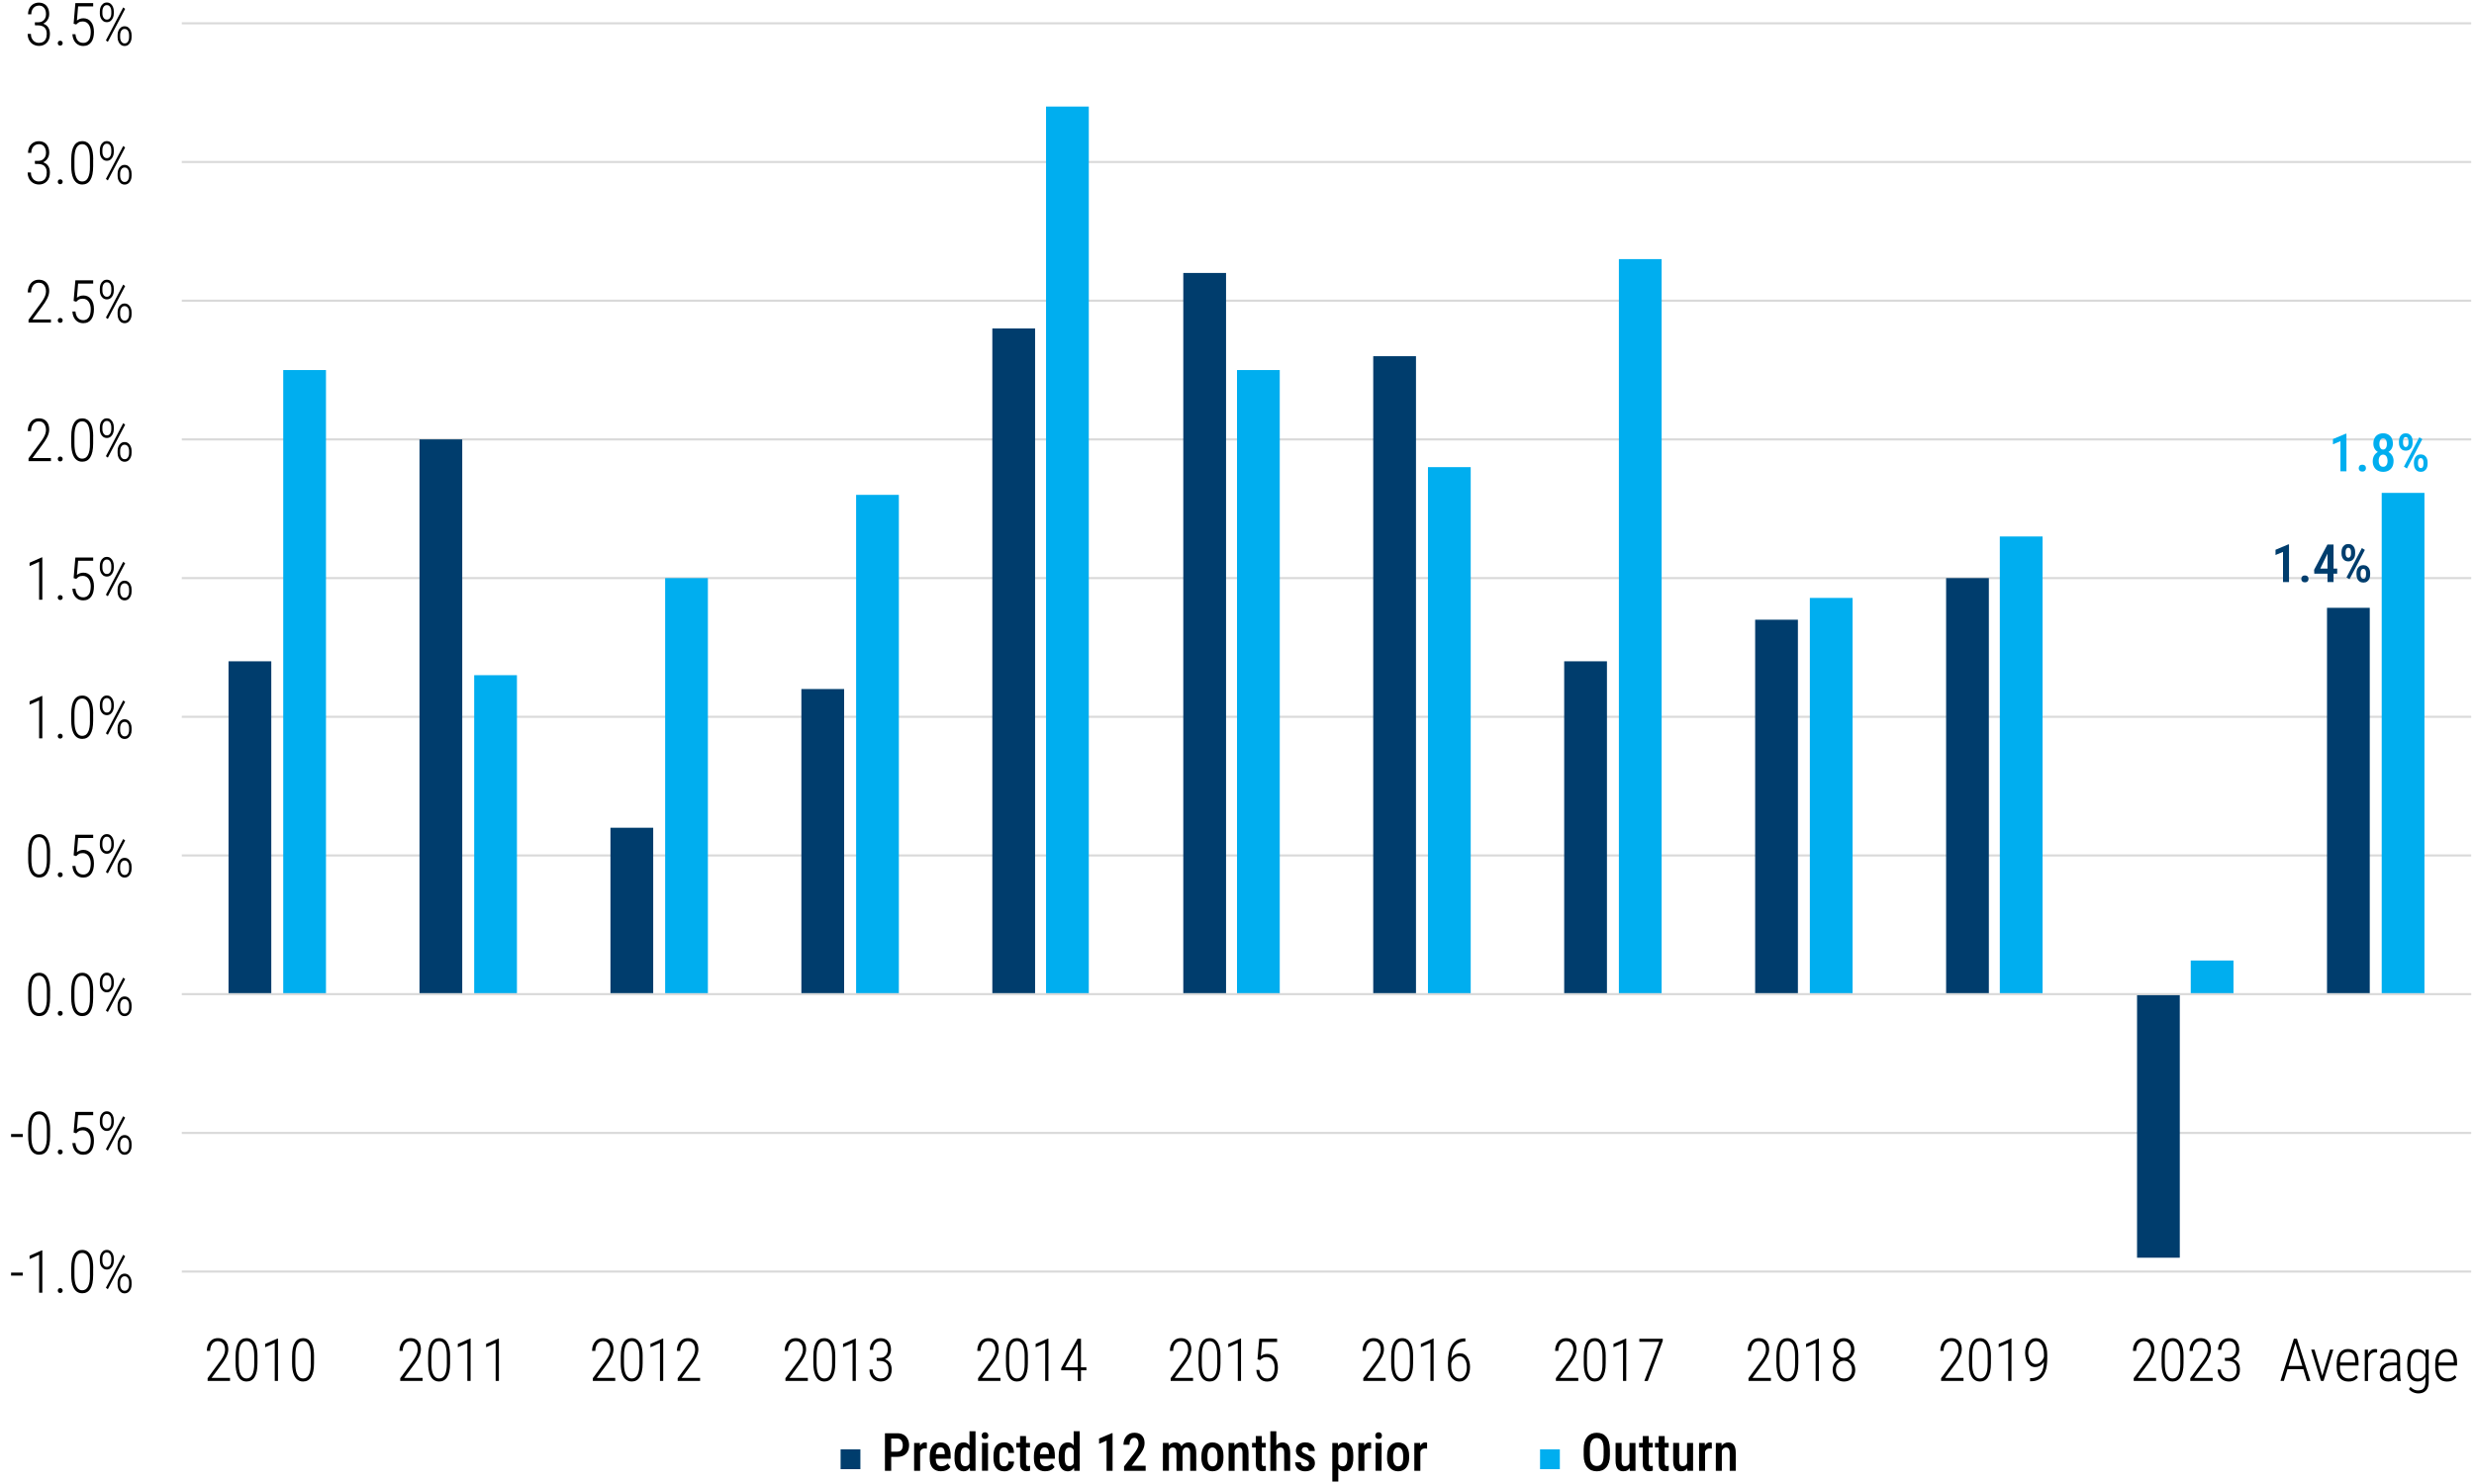 <svg xmlns="http://www.w3.org/2000/svg" width="750" height="450" viewBox="0 0 750 450"><defs><style>.cls-1{fill:none;stroke:#d9d9d9;stroke-linejoin:round;stroke-width:.64px;}.cls-2{fill:#003d6d;}.cls-2,.cls-3,.cls-4{stroke-width:0px;}.cls-3{fill:#000;}.cls-4{fill:#00aeef;}</style></defs><g id="Layer_4"><path class="cls-1" d="M55.11,7.07h694.04M55.11,49.13h694.04M55.11,91.19h694.04M55.11,133.24h694.04M55.11,175.3h694.04M55.11,217.36h694.04M55.11,259.41h694.04M55.11,343.53h694.04M55.11,385.58h694.04"></path><path class="cls-2" d="M705.44,184.31h12.96v117.16h-12.96v-117.16ZM647.85,381.38h12.96v-79.91h-12.96v79.91ZM589.97,175.3h12.96v126.17h-12.96v-126.17ZM532.08,187.92h12.96v113.55h-12.96v-113.55ZM474.19,200.53h12.96v100.94h-12.96v-100.94ZM416.3,108.01h12.96v193.46h-12.96V108.01ZM358.72,82.77h12.96v218.7h-12.96V82.77ZM300.83,99.6h12.96v201.87h-12.96V99.6ZM242.94,208.94h12.96v92.52h-12.96v-92.52ZM185.06,251h12.96v50.47h-12.96v-50.47ZM127.17,133.24h12.96v168.23h-12.96v-168.23ZM69.28,200.53h12.96v100.94h-12.96v-100.94Z"></path><path class="cls-4" d="M722.02,149.46h12.96v152.01h-12.96v-152.01ZM664.13,291.26h12.96v10.21h-12.96v-10.21ZM606.25,162.68h12.96v138.79h-12.96v-138.79ZM548.66,181.31h12.96v120.16h-12.96v-120.16ZM490.77,78.57h12.96v222.9h-12.96V78.57ZM432.89,141.65h12.96v159.82h-12.96v-159.82ZM375,112.21h12.96v189.26h-12.96V112.21ZM317.11,32.31h12.96v269.16h-12.96V32.31ZM259.53,150.06h12.96v151.4h-12.96v-151.4ZM201.64,175.3h12.96v126.17h-12.96v-126.17ZM143.75,204.74h12.96v96.73h-12.96v-96.73ZM85.86,112.21h12.96v189.26h-12.96V112.21Z"></path><line class="cls-1" x1="55.11" y1="301.47" x2="749.16" y2="301.47"></line></g><g id="Layer_3"><path class="cls-3" d="M15.18,300.45v2.14c0,.95-.08,1.77-.22,2.47-.15.69-.37,1.27-.65,1.72s-.63.79-1.04,1.01-.88.33-1.4.33c-.41,0-.79-.07-1.13-.21s-.66-.36-.93-.65c-.27-.29-.5-.65-.69-1.09s-.33-.96-.43-1.55-.15-1.27-.15-2.03v-2.14c0-.95.08-1.77.23-2.45s.37-1.25.66-1.7c.29-.45.64-.78,1.05-1,.41-.22.87-.33,1.39-.33.42,0,.8.07,1.14.21s.65.35.92.64.5.64.69,1.08.33.95.43,1.53c.1.59.15,1.26.15,2.03ZM14.2,302.72v-2.42c0-.58-.03-1.11-.1-1.58s-.16-.88-.28-1.24c-.12-.35-.28-.65-.47-.89s-.41-.42-.66-.54-.53-.18-.84-.18c-.39,0-.73.09-1.02.28s-.54.47-.73.84c-.2.37-.34.84-.44,1.39-.1.55-.15,1.19-.15,1.92v2.42c0,.57.03,1.1.1,1.57.06.47.16.89.29,1.25.13.36.29.67.48.91.19.25.41.44.66.56s.52.18.83.18c.39,0,.74-.1,1.03-.29s.54-.49.73-.87.34-.85.44-1.4c.1-.55.14-1.19.14-1.91Z"></path><path class="cls-3" d="M17.52,307.28c0-.21.06-.38.19-.52s.31-.22.55-.22.41.07.54.22.2.32.2.52-.07.38-.2.52c-.13.14-.32.22-.54.22-.24,0-.42-.07-.55-.22-.13-.14-.19-.32-.19-.52Z"></path><path class="cls-3" d="M28.24,300.45v2.14c0,.95-.08,1.77-.22,2.47-.15.69-.37,1.27-.65,1.72s-.63.79-1.04,1.01-.88.33-1.4.33c-.41,0-.79-.07-1.13-.21s-.66-.36-.93-.65c-.27-.29-.5-.65-.69-1.09s-.33-.96-.43-1.55-.15-1.27-.15-2.03v-2.14c0-.95.08-1.77.23-2.45s.37-1.25.66-1.7c.29-.45.64-.78,1.05-1,.41-.22.87-.33,1.39-.33.42,0,.8.07,1.14.21s.65.35.92.64.5.64.69,1.08.33.95.43,1.53c.1.59.15,1.26.15,2.03ZM27.26,302.72v-2.42c0-.58-.03-1.11-.1-1.58s-.16-.88-.28-1.24c-.12-.35-.28-.65-.47-.89s-.41-.42-.66-.54-.53-.18-.84-.18c-.39,0-.73.09-1.02.28s-.54.47-.73.84c-.2.37-.34.84-.44,1.39-.1.55-.15,1.19-.15,1.92v2.42c0,.57.03,1.1.1,1.57.06.47.16.89.29,1.25.13.36.29.67.48.91.19.25.41.44.66.56s.52.18.83.18c.39,0,.74-.1,1.03-.29s.54-.49.73-.87.34-.85.44-1.4c.1-.55.14-1.19.14-1.91Z"></path><path class="cls-3" d="M30.27,298.28v-.68c0-.49.09-.93.26-1.33s.42-.72.74-.96.69-.36,1.12-.36.81.12,1.12.36.56.56.73.96.26.84.26,1.33v.68c0,.47-.09.91-.26,1.31s-.41.72-.73.96-.69.36-1.12.36-.81-.12-1.13-.36-.57-.56-.74-.96-.26-.83-.26-1.31ZM31.04,297.61v.68c0,.31.05.61.15.89s.25.51.45.69c.2.18.45.27.76.27s.55-.09.75-.26.34-.41.44-.69.15-.58.15-.89v-.68c0-.32-.05-.62-.15-.91s-.25-.52-.44-.7-.45-.27-.76-.27-.55.09-.75.27-.35.41-.45.7-.15.59-.15.91ZM37.94,296.88l-5.25,10-.59-.44,5.25-10,.59.44ZM35.65,305.49v-.69c0-.48.09-.92.26-1.32s.42-.72.74-.96.69-.36,1.12-.36.82.12,1.13.36.56.56.73.96.26.84.26,1.32v.69c0,.48-.09.92-.26,1.32s-.42.72-.73.96-.69.36-1.12.36-.81-.12-1.13-.36-.57-.56-.74-.96-.26-.84-.26-1.32ZM36.42,304.81v.69c0,.3.05.6.15.89s.25.52.45.7.46.27.77.27.55-.09.75-.26.34-.41.44-.69.15-.58.15-.9v-.69c0-.33-.05-.64-.15-.92s-.25-.51-.45-.68c-.2-.17-.45-.26-.76-.26s-.55.09-.75.26c-.2.17-.35.4-.45.68s-.15.59-.15.92Z"></path><path class="cls-3" d="M12.83,169v12.86h-.97v-11.5l-2.89,1.29v-1.01l3.7-1.63h.17Z"></path><path class="cls-3" d="M17.52,181.2c0-.21.06-.38.19-.52s.31-.22.55-.22.41.07.54.22.2.32.2.52-.07.38-.2.52c-.13.14-.32.22-.54.22-.24,0-.42-.07-.55-.22-.13-.14-.19-.32-.19-.52Z"></path><path class="cls-3" d="M23.1,175.54l-.78-.24.53-6.24h5.4v.99h-4.57l-.36,4.29c.18-.16.45-.32.79-.47.35-.15.74-.22,1.18-.22.49,0,.92.09,1.31.28s.73.46,1.01.82.5.79.65,1.31.22,1.09.22,1.73-.06,1.18-.19,1.7-.32.97-.59,1.35c-.26.38-.6.68-1.01.89s-.9.32-1.46.32c-.43,0-.83-.07-1.2-.21-.38-.14-.71-.36-1.01-.66-.3-.29-.54-.67-.73-1.11s-.3-.96-.35-1.56h.93c.06.57.19,1.05.39,1.44.2.39.47.68.8.88s.72.3,1.17.3c.37,0,.7-.07.98-.22.28-.14.52-.36.72-.65s.34-.64.43-1.05.15-.88.15-1.41c0-.45-.05-.87-.16-1.25s-.26-.72-.47-1.01-.46-.51-.75-.67c-.3-.16-.64-.24-1.02-.24-.5,0-.9.08-1.19.25s-.56.39-.81.67Z"></path><path class="cls-3" d="M30.27,172.2v-.68c0-.49.09-.93.26-1.33s.42-.72.74-.96.69-.36,1.12-.36.81.12,1.12.36.56.56.73.96.26.84.26,1.33v.68c0,.47-.09.91-.26,1.31s-.41.72-.73.96-.69.36-1.12.36-.81-.12-1.13-.36-.57-.56-.74-.96-.26-.83-.26-1.31ZM31.04,171.53v.68c0,.31.05.61.15.89s.25.51.45.69c.2.18.45.27.76.27s.55-.09.75-.26.34-.41.44-.69.15-.58.15-.89v-.68c0-.32-.05-.62-.15-.91s-.25-.52-.44-.7-.45-.27-.76-.27-.55.09-.75.27-.35.41-.45.7-.15.59-.15.91ZM37.94,170.8l-5.25,10-.59-.44,5.25-10,.59.44ZM35.65,179.41v-.69c0-.48.09-.92.26-1.32s.42-.72.74-.96.69-.36,1.12-.36.82.12,1.13.36.56.56.73.96.26.84.26,1.32v.69c0,.48-.09.92-.26,1.32s-.42.72-.73.96-.69.36-1.12.36-.81-.12-1.13-.36-.57-.56-.74-.96-.26-.84-.26-1.32ZM36.42,178.72v.69c0,.3.05.6.15.89s.25.52.45.7.46.27.77.27.55-.09.75-.26.34-.41.44-.69.15-.58.15-.9v-.69c0-.33-.05-.64-.15-.92s-.25-.51-.45-.68c-.2-.17-.45-.26-.76-.26s-.55.09-.75.26c-.2.17-.35.4-.45.68s-.15.59-.15.92Z"></path><path class="cls-3" d="M12.83,211.03v12.86h-.97v-11.5l-2.89,1.29v-1.01l3.7-1.63h.17Z"></path><path class="cls-3" d="M17.52,223.23c0-.21.06-.38.19-.52s.31-.22.55-.22.41.07.54.22.2.32.2.52-.07.38-.2.52c-.13.14-.32.22-.54.22-.24,0-.42-.07-.55-.22-.13-.14-.19-.32-.19-.52Z"></path><path class="cls-3" d="M28.24,216.39v2.14c0,.95-.08,1.77-.22,2.47-.15.69-.37,1.27-.65,1.72s-.63.79-1.04,1.01-.88.33-1.4.33c-.41,0-.79-.07-1.13-.21s-.66-.36-.93-.65c-.27-.29-.5-.65-.69-1.09s-.33-.96-.43-1.55-.15-1.27-.15-2.03v-2.14c0-.95.08-1.77.23-2.45s.37-1.25.66-1.7c.29-.45.64-.78,1.05-1,.41-.22.87-.33,1.39-.33.42,0,.8.07,1.14.21s.65.35.92.64.5.64.69,1.08.33.95.43,1.53c.1.59.15,1.26.15,2.03ZM27.26,218.67v-2.42c0-.58-.03-1.11-.1-1.58s-.16-.88-.28-1.24c-.12-.35-.28-.65-.47-.89s-.41-.42-.66-.54-.53-.18-.84-.18c-.39,0-.73.09-1.02.28s-.54.47-.73.84c-.2.37-.34.84-.44,1.39-.1.55-.15,1.19-.15,1.92v2.42c0,.57.03,1.1.1,1.57.06.47.16.89.29,1.25.13.36.29.67.48.91.19.25.41.44.66.56s.52.18.83.18c.39,0,.74-.1,1.03-.29s.54-.49.73-.87.34-.85.44-1.4c.1-.55.14-1.19.14-1.91Z"></path><path class="cls-3" d="M30.27,214.23v-.68c0-.49.09-.93.26-1.33s.42-.72.74-.96.69-.36,1.12-.36.81.12,1.12.36.56.56.73.96.26.84.26,1.33v.68c0,.47-.09.91-.26,1.31s-.41.72-.73.96-.69.36-1.12.36-.81-.12-1.13-.36-.57-.56-.74-.96-.26-.83-.26-1.31ZM31.04,213.55v.68c0,.31.05.61.15.89s.25.51.45.69c.2.18.45.27.76.27s.55-.09.75-.26.34-.41.44-.69.15-.58.15-.89v-.68c0-.32-.05-.62-.15-.91s-.25-.52-.44-.7-.45-.27-.76-.27-.55.09-.75.27-.35.41-.45.7-.15.59-.15.91ZM37.94,212.82l-5.25,10-.59-.44,5.25-10,.59.44ZM35.65,221.44v-.69c0-.48.09-.92.26-1.32s.42-.72.74-.96.69-.36,1.12-.36.82.12,1.13.36.56.56.73.96.26.84.26,1.32v.69c0,.48-.09.92-.26,1.32s-.42.72-.73.96-.69.36-1.12.36-.81-.12-1.13-.36-.57-.56-.74-.96-.26-.84-.26-1.32ZM36.42,220.75v.69c0,.3.05.6.15.89s.25.52.45.7.46.27.77.27.55-.09.75-.26.34-.41.44-.69.15-.58.15-.9v-.69c0-.33-.05-.64-.15-.92s-.25-.51-.45-.68c-.2-.17-.45-.26-.76-.26s-.55.09-.75.26c-.2.17-.35.4-.45.68s-.15.59-.15.92Z"></path><path class="cls-3" d="M15.18,258.42v2.14c0,.95-.08,1.77-.22,2.47-.15.69-.37,1.27-.65,1.72s-.63.79-1.04,1.01-.88.33-1.4.33c-.41,0-.79-.07-1.13-.21s-.66-.36-.93-.65c-.27-.29-.5-.65-.69-1.09s-.33-.96-.43-1.55-.15-1.27-.15-2.03v-2.14c0-.95.08-1.77.23-2.45s.37-1.25.66-1.7c.29-.45.64-.78,1.05-1,.41-.22.87-.33,1.39-.33.42,0,.8.07,1.14.21s.65.35.92.64.5.64.69,1.08.33.95.43,1.53c.1.59.15,1.26.15,2.03ZM14.2,260.7v-2.42c0-.58-.03-1.11-.1-1.58s-.16-.88-.28-1.24c-.12-.35-.28-.65-.47-.89s-.41-.42-.66-.54-.53-.18-.84-.18c-.39,0-.73.09-1.02.28s-.54.47-.73.84c-.2.37-.34.84-.44,1.39-.1.55-.15,1.19-.15,1.92v2.42c0,.57.03,1.1.1,1.57.06.47.16.89.29,1.25.13.36.29.67.48.91.19.25.41.44.66.56s.52.18.83.18c.39,0,.74-.1,1.03-.29s.54-.49.73-.87.34-.85.44-1.4c.1-.55.14-1.19.14-1.91Z"></path><path class="cls-3" d="M17.52,265.26c0-.21.06-.38.19-.52s.31-.22.55-.22.41.07.54.22.2.32.2.52-.07.38-.2.52c-.13.14-.32.22-.54.22-.24,0-.42-.07-.55-.22-.13-.14-.19-.32-.19-.52Z"></path><path class="cls-3" d="M23.1,259.6l-.78-.24.53-6.24h5.4v.99h-4.57l-.36,4.29c.18-.16.45-.32.79-.47.35-.15.74-.22,1.18-.22.49,0,.92.09,1.31.28s.73.46,1.01.82.5.79.65,1.31.22,1.09.22,1.73-.06,1.18-.19,1.7-.32.97-.59,1.35c-.26.38-.6.68-1.01.89s-.9.32-1.46.32c-.43,0-.83-.07-1.2-.21-.38-.14-.71-.36-1.01-.66-.3-.29-.54-.67-.73-1.11s-.3-.96-.35-1.56h.93c.06.57.19,1.05.39,1.44.2.39.47.68.8.88s.72.3,1.17.3c.37,0,.7-.07.98-.22.28-.14.52-.36.72-.65s.34-.64.43-1.05.15-.88.15-1.41c0-.45-.05-.87-.16-1.25s-.26-.72-.47-1.01-.46-.51-.75-.67c-.3-.16-.64-.24-1.02-.24-.5,0-.9.08-1.19.25s-.56.39-.81.67Z"></path><path class="cls-3" d="M30.27,256.26v-.68c0-.49.09-.93.26-1.33s.42-.72.74-.96.69-.36,1.12-.36.81.12,1.12.36.56.56.73.96.26.84.26,1.33v.68c0,.47-.09.91-.26,1.31s-.41.72-.73.96-.69.36-1.12.36-.81-.12-1.13-.36-.57-.56-.74-.96-.26-.83-.26-1.31ZM31.04,255.58v.68c0,.31.05.61.15.89s.25.51.45.69c.2.18.45.27.76.27s.55-.09.75-.26.34-.41.44-.69.15-.58.15-.89v-.68c0-.32-.05-.62-.15-.91s-.25-.52-.44-.7-.45-.27-.76-.27-.55.09-.75.27-.35.41-.45.7-.15.59-.15.91ZM37.94,254.85l-5.25,10-.59-.44,5.25-10,.59.44ZM35.65,263.46v-.69c0-.48.09-.92.26-1.32s.42-.72.74-.96.69-.36,1.12-.36.82.12,1.13.36.56.56.73.96.26.84.26,1.32v.69c0,.48-.09.92-.26,1.32s-.42.72-.73.96-.69.36-1.12.36-.81-.12-1.13-.36-.57-.56-.74-.96-.26-.84-.26-1.32ZM36.42,262.78v.69c0,.3.05.6.15.89s.25.52.45.7.46.27.77.27.55-.09.75-.26.34-.41.44-.69.15-.58.15-.9v-.69c0-.33-.05-.64-.15-.92s-.25-.51-.45-.68c-.2-.17-.45-.26-.76-.26s-.55.09-.75.26c-.2.17-.35.4-.45.68s-.15.59-.15.92Z"></path><path class="cls-3" d="M6.9,343.87v.91h-3.54v-.91h3.54Z"></path><path class="cls-3" d="M15.18,342.47v2.14c0,.95-.08,1.77-.22,2.47-.15.69-.37,1.27-.65,1.72s-.63.79-1.04,1.01-.88.33-1.4.33c-.41,0-.79-.07-1.13-.21s-.66-.36-.93-.65c-.27-.29-.5-.65-.69-1.09s-.33-.96-.43-1.55-.15-1.27-.15-2.03v-2.14c0-.95.08-1.77.23-2.45s.37-1.25.66-1.7c.29-.45.64-.78,1.05-1,.41-.22.87-.33,1.39-.33.42,0,.8.07,1.14.21s.65.35.92.64.5.64.69,1.08.33.95.43,1.53c.1.59.15,1.26.15,2.03ZM14.2,344.75v-2.42c0-.58-.03-1.11-.1-1.58s-.16-.88-.28-1.24c-.12-.35-.28-.65-.47-.89s-.41-.42-.66-.54-.53-.18-.84-.18c-.39,0-.73.09-1.02.28s-.54.47-.73.84c-.2.37-.34.84-.44,1.39-.1.55-.15,1.19-.15,1.92v2.42c0,.57.03,1.1.1,1.57.06.47.16.89.29,1.25.13.36.29.67.48.91.19.25.41.44.66.56s.52.18.83.18c.39,0,.74-.1,1.03-.29s.54-.49.73-.87.34-.85.44-1.4c.1-.55.14-1.19.14-1.91Z"></path><path class="cls-3" d="M17.52,349.31c0-.21.06-.38.19-.52s.31-.22.55-.22.41.07.54.22.2.32.2.52-.07.38-.2.52c-.13.14-.32.22-.54.22-.24,0-.42-.07-.55-.22-.13-.14-.19-.32-.19-.52Z"></path><path class="cls-3" d="M23.1,343.65l-.78-.24.53-6.24h5.4v.99h-4.57l-.36,4.29c.18-.16.45-.32.79-.47.35-.15.74-.22,1.18-.22.49,0,.92.09,1.31.28s.73.46,1.01.82.5.79.65,1.31.22,1.09.22,1.73-.06,1.18-.19,1.7-.32.97-.59,1.35c-.26.38-.6.68-1.01.89s-.9.32-1.46.32c-.43,0-.83-.07-1.2-.21-.38-.14-.71-.36-1.01-.66-.3-.29-.54-.67-.73-1.11s-.3-.96-.35-1.56h.93c.06.57.19,1.05.39,1.44.2.39.47.68.8.88s.72.3,1.17.3c.37,0,.7-.07.98-.22.28-.14.52-.36.72-.65s.34-.64.43-1.05.15-.88.15-1.41c0-.45-.05-.87-.16-1.25s-.26-.72-.47-1.01-.46-.51-.75-.67c-.3-.16-.64-.24-1.02-.24-.5,0-.9.08-1.19.25s-.56.39-.81.67Z"></path><path class="cls-3" d="M30.27,340.31v-.68c0-.49.09-.93.26-1.33s.42-.72.74-.96.69-.36,1.12-.36.81.12,1.12.36.56.56.73.96.26.84.26,1.33v.68c0,.47-.09.91-.26,1.31s-.41.72-.73.96-.69.36-1.12.36-.81-.12-1.13-.36-.57-.56-.74-.96-.26-.83-.26-1.31ZM31.04,339.64v.68c0,.31.05.61.15.89s.25.51.45.69c.2.18.45.27.76.27s.55-.09.75-.26.34-.41.44-.69.15-.58.15-.89v-.68c0-.32-.05-.62-.15-.91s-.25-.52-.44-.7-.45-.27-.76-.27-.55.09-.75.27-.35.41-.45.7-.15.59-.15.91ZM37.94,338.91l-5.25,10-.59-.44,5.25-10,.59.44ZM35.65,347.52v-.69c0-.48.09-.92.26-1.32s.42-.72.74-.96.69-.36,1.12-.36.82.12,1.13.36.56.56.73.96.26.84.26,1.32v.69c0,.48-.09.92-.26,1.32s-.42.72-.73.96-.69.36-1.12.36-.81-.12-1.13-.36-.57-.56-.74-.96-.26-.84-.26-1.32ZM36.42,346.83v.69c0,.3.05.6.15.89s.25.52.45.7.46.27.77.27.55-.09.75-.26.34-.41.44-.69.15-.58.15-.9v-.69c0-.33-.05-.64-.15-.92s-.25-.51-.45-.68c-.2-.17-.45-.26-.76-.26s-.55.09-.75.26c-.2.17-.35.4-.45.68s-.15.59-.15.92Z"></path><path class="cls-3" d="M6.9,385.9v.91h-3.54v-.91h3.54Z"></path><path class="cls-3" d="M12.83,379.14v12.86h-.97v-11.5l-2.89,1.29v-1.01l3.7-1.63h.17Z"></path><path class="cls-3" d="M17.52,391.34c0-.21.06-.38.19-.52s.31-.22.55-.22.41.07.54.22.2.32.2.52-.07.38-.2.52c-.13.14-.32.22-.54.22-.24,0-.42-.07-.55-.22-.13-.14-.19-.32-.19-.52Z"></path><path class="cls-3" d="M28.24,384.5v2.14c0,.95-.08,1.77-.22,2.47-.15.69-.37,1.27-.65,1.72s-.63.79-1.04,1.01-.88.33-1.4.33c-.41,0-.79-.07-1.13-.21s-.66-.36-.93-.65c-.27-.29-.5-.65-.69-1.09s-.33-.96-.43-1.55-.15-1.27-.15-2.03v-2.14c0-.95.08-1.77.23-2.45s.37-1.25.66-1.7c.29-.45.64-.78,1.05-1,.41-.22.87-.33,1.39-.33.42,0,.8.07,1.14.21s.65.35.92.64.5.64.69,1.08.33.95.43,1.53c.1.59.15,1.26.15,2.03ZM27.26,386.78v-2.42c0-.58-.03-1.11-.1-1.58s-.16-.88-.28-1.24c-.12-.35-.28-.65-.47-.89s-.41-.42-.66-.54-.53-.18-.84-.18c-.39,0-.73.09-1.02.28s-.54.47-.73.84c-.2.37-.34.84-.44,1.39-.1.55-.15,1.19-.15,1.92v2.42c0,.57.03,1.1.1,1.57.06.47.16.89.29,1.25.13.36.29.67.48.91.19.25.41.44.66.56s.52.18.83.18c.39,0,.74-.1,1.03-.29s.54-.49.73-.87.34-.85.44-1.4c.1-.55.14-1.19.14-1.91Z"></path><path class="cls-3" d="M30.27,382.34v-.68c0-.49.09-.93.26-1.33s.42-.72.74-.96.69-.36,1.12-.36.81.12,1.12.36.56.56.73.96.26.84.26,1.33v.68c0,.47-.09.91-.26,1.31s-.41.72-.73.96-.69.36-1.12.36-.81-.12-1.13-.36-.57-.56-.74-.96-.26-.83-.26-1.31ZM31.04,381.66v.68c0,.31.05.61.15.89s.25.51.45.69c.2.18.45.27.76.27s.55-.09.75-.26.34-.41.44-.69.15-.58.15-.89v-.68c0-.32-.05-.62-.15-.91s-.25-.52-.44-.7-.45-.27-.76-.27-.55.09-.75.27-.35.41-.45.7-.15.59-.15.91ZM37.94,380.93l-5.25,10-.59-.44,5.25-10,.59.44ZM35.65,389.55v-.69c0-.48.09-.92.26-1.32s.42-.72.74-.96.69-.36,1.12-.36.82.12,1.13.36.56.56.73.96.26.84.26,1.32v.69c0,.48-.09.92-.26,1.32s-.42.72-.73.96-.69.36-1.12.36-.81-.12-1.13-.36-.57-.56-.74-.96-.26-.84-.26-1.32ZM36.42,388.86v.69c0,.3.05.6.15.89s.25.52.45.7.46.27.77.27.55-.09.75-.26.34-.41.44-.69.15-.58.15-.9v-.69c0-.33-.05-.64-.15-.92s-.25-.51-.45-.68c-.2-.17-.45-.26-.76-.26s-.55.09-.75.26c-.2.17-.35.4-.45.68s-.15.59-.15.92Z"></path><path class="cls-3" d="M15.44,138.91v.92h-6.79v-.83l3.52-4.76c.44-.59.79-1.1,1.05-1.56s.44-.86.55-1.23.17-.73.17-1.08c0-.51-.08-.96-.25-1.35s-.41-.7-.73-.92-.72-.33-1.19-.33c-.49,0-.91.13-1.27.38-.35.25-.62.6-.81,1.04-.19.44-.29.95-.29,1.53h-.98c0-.71.13-1.35.4-1.94s.64-1.05,1.14-1.4,1.1-.53,1.8-.53c.65,0,1.21.14,1.68.41.47.27.83.67,1.09,1.18.25.51.38,1.13.38,1.84,0,.38-.06.77-.17,1.16s-.27.78-.47,1.17-.42.78-.67,1.16c-.25.38-.52.75-.79,1.12l-2.98,4.02h5.61Z"></path><path class="cls-3" d="M17.52,139.18c0-.21.06-.38.19-.52s.31-.22.55-.22.41.07.54.22.2.32.2.52-.07.38-.2.52c-.13.14-.32.22-.54.22-.24,0-.42-.07-.55-.22-.13-.14-.19-.32-.19-.52Z"></path><path class="cls-3" d="M28.24,132.34v2.14c0,.95-.08,1.77-.22,2.47-.15.69-.37,1.27-.65,1.72s-.63.79-1.04,1.01-.88.33-1.4.33c-.41,0-.79-.07-1.13-.21s-.66-.36-.93-.65c-.27-.29-.5-.65-.69-1.09s-.33-.96-.43-1.55-.15-1.27-.15-2.03v-2.14c0-.95.08-1.77.23-2.45s.37-1.25.66-1.7c.29-.45.64-.78,1.05-1,.41-.22.87-.33,1.39-.33.42,0,.8.07,1.14.21s.65.35.92.64.5.64.69,1.08.33.95.43,1.53c.1.59.15,1.26.15,2.03ZM27.26,134.61v-2.42c0-.58-.03-1.11-.1-1.58s-.16-.88-.28-1.24c-.12-.35-.28-.65-.47-.89s-.41-.42-.66-.54-.53-.18-.84-.18c-.39,0-.73.09-1.02.28s-.54.47-.73.84c-.2.37-.34.84-.44,1.39-.1.55-.15,1.19-.15,1.92v2.42c0,.57.03,1.1.1,1.57.06.47.16.89.29,1.25.13.36.29.67.48.91.19.25.41.44.66.56s.52.18.83.18c.39,0,.74-.1,1.03-.29s.54-.49.73-.87.34-.85.44-1.4c.1-.55.14-1.19.14-1.91Z"></path><path class="cls-3" d="M30.27,130.18v-.68c0-.49.09-.93.26-1.33s.42-.72.74-.96.69-.36,1.12-.36.81.12,1.12.36.56.56.73.96.26.84.26,1.33v.68c0,.47-.09.91-.26,1.31s-.41.72-.73.96-.69.36-1.12.36-.81-.12-1.13-.36-.57-.56-.74-.96-.26-.83-.26-1.31ZM31.04,129.5v.68c0,.31.05.61.15.89s.25.51.45.69c.2.18.45.27.76.27s.55-.09.75-.26.34-.41.44-.69.15-.58.15-.89v-.68c0-.32-.05-.62-.15-.91s-.25-.52-.44-.7-.45-.27-.76-.27-.55.09-.75.27-.35.41-.45.7-.15.59-.15.91ZM37.94,128.77l-5.25,10-.59-.44,5.25-10,.59.44ZM35.65,137.38v-.69c0-.48.09-.92.26-1.32s.42-.72.74-.96.69-.36,1.12-.36.82.12,1.13.36.56.56.73.96.26.84.26,1.32v.69c0,.48-.09.92-.26,1.32s-.42.72-.73.96-.69.36-1.12.36-.81-.12-1.13-.36-.57-.56-.74-.96-.26-.84-.26-1.32ZM36.42,136.7v.69c0,.3.05.6.15.89s.25.52.45.7.46.27.77.27.55-.09.75-.26.34-.41.44-.69.15-.58.15-.9v-.69c0-.33-.05-.64-.15-.92s-.25-.51-.45-.68c-.2-.17-.45-.26-.76-.26s-.55.09-.75.26c-.2.17-.35.4-.45.68s-.15.59-.15.92Z"></path><path class="cls-3" d="M15.44,96.88v.92h-6.79v-.83l3.52-4.76c.44-.59.79-1.1,1.05-1.56s.44-.86.55-1.23.17-.73.17-1.08c0-.51-.08-.96-.25-1.35s-.41-.7-.73-.92-.72-.33-1.19-.33c-.49,0-.91.13-1.27.38-.35.25-.62.6-.81,1.04-.19.44-.29.95-.29,1.53h-.98c0-.71.13-1.35.4-1.94s.64-1.05,1.14-1.4,1.1-.53,1.8-.53c.65,0,1.21.14,1.68.41.47.27.83.67,1.09,1.18.25.51.38,1.13.38,1.84,0,.38-.06.77-.17,1.16s-.27.78-.47,1.17-.42.78-.67,1.16c-.25.38-.52.75-.79,1.12l-2.98,4.02h5.61Z"></path><path class="cls-3" d="M17.52,97.15c0-.21.06-.38.19-.52s.31-.22.55-.22.41.07.54.22.2.32.2.52-.07.38-.2.52c-.13.14-.32.22-.54.22-.24,0-.42-.07-.55-.22-.13-.14-.19-.32-.19-.52Z"></path><path class="cls-3" d="M23.1,91.49l-.78-.24.53-6.24h5.4v.99h-4.57l-.36,4.29c.18-.16.45-.32.79-.47.35-.15.74-.22,1.18-.22.49,0,.92.09,1.31.28s.73.46,1.01.82.5.79.65,1.31.22,1.09.22,1.73-.06,1.18-.19,1.7-.32.97-.59,1.35c-.26.38-.6.68-1.01.89s-.9.32-1.46.32c-.43,0-.83-.07-1.2-.21-.38-.14-.71-.36-1.01-.66-.3-.29-.54-.67-.73-1.11s-.3-.96-.35-1.56h.93c.06.57.19,1.05.39,1.44.2.39.47.68.8.88s.72.3,1.17.3c.37,0,.7-.07.98-.22.28-.14.52-.36.72-.65s.34-.64.43-1.05.15-.88.15-1.41c0-.45-.05-.87-.16-1.25s-.26-.72-.47-1.01-.46-.51-.75-.67c-.3-.16-.64-.24-1.02-.24-.5,0-.9.08-1.19.25s-.56.39-.81.67Z"></path><path class="cls-3" d="M30.27,88.15v-.68c0-.49.09-.93.26-1.33s.42-.72.74-.96.69-.36,1.12-.36.81.12,1.12.36.56.56.73.96.26.84.26,1.33v.68c0,.47-.09.91-.26,1.31s-.41.72-.73.96-.69.36-1.12.36-.81-.12-1.13-.36-.57-.56-.74-.96-.26-.83-.26-1.31ZM31.04,87.47v.68c0,.31.05.61.15.89s.25.51.45.69c.2.18.45.27.76.27s.55-.09.75-.26.34-.41.44-.69.15-.58.15-.89v-.68c0-.32-.05-.62-.15-.91s-.25-.52-.44-.7-.45-.27-.76-.27-.55.09-.75.27-.35.41-.45.7-.15.59-.15.91ZM37.94,86.74l-5.25,10-.59-.44,5.25-10,.59.44ZM35.65,95.36v-.69c0-.48.09-.92.26-1.32s.42-.72.74-.96.69-.36,1.12-.36.82.12,1.13.36.56.56.73.96.26.84.26,1.32v.69c0,.48-.09.92-.26,1.32s-.42.72-.73.96-.69.36-1.12.36-.81-.12-1.13-.36-.57-.56-.74-.96-.26-.84-.26-1.32ZM36.42,94.67v.69c0,.3.05.6.15.89s.25.52.45.7.46.27.77.27.55-.09.75-.26.34-.41.44-.69.15-.58.15-.9v-.69c0-.33-.05-.64-.15-.92s-.25-.51-.45-.68c-.2-.17-.45-.26-.76-.26s-.55.09-.75.26c-.2.17-.35.4-.45.68s-.15.59-.15.92Z"></path><path class="cls-3" d="M10.61,49.72v-.72h1.04c.63,0,1.16.09,1.6.26s.8.41,1.08.71c.28.3.48.65.61,1.05s.19.82.19,1.27c0,.59-.08,1.11-.25,1.56-.17.46-.4.84-.7,1.15s-.65.55-1.05.71c-.4.16-.84.24-1.32.24-.44,0-.86-.08-1.27-.23s-.78-.38-1.1-.69c-.33-.31-.58-.69-.77-1.14s-.29-.98-.29-1.59h.98c0,.54.1,1.01.31,1.42.21.41.49.73.86.96s.8.35,1.28.35.91-.1,1.27-.31.62-.51.81-.92.28-.9.28-1.48c0-.61-.11-1.11-.33-1.49s-.53-.67-.93-.85-.85-.27-1.38-.27h-.91ZM10.61,48.78h.91c.54,0,.99-.11,1.35-.33.36-.22.63-.52.81-.89s.27-.79.27-1.25c0-.51-.08-.96-.24-1.35s-.4-.7-.72-.91c-.32-.22-.73-.33-1.23-.33-.44,0-.83.11-1.17.32s-.61.51-.81.91-.3.86-.3,1.4h-.98c0-.69.14-1.3.42-1.83s.67-.95,1.16-1.25,1.05-.45,1.68-.45,1.19.14,1.66.41.84.68,1.1,1.2.39,1.17.39,1.92c0,.38-.07.76-.21,1.13s-.34.71-.62,1.01-.62.55-1.03.74-.89.28-1.44.28h-1.04v-.73Z"></path><path class="cls-3" d="M17.52,55.12c0-.21.06-.38.19-.52s.31-.22.55-.22.41.07.54.22.2.32.2.52-.07.38-.2.52c-.13.14-.32.22-.54.22-.24,0-.42-.07-.55-.22-.13-.14-.19-.32-.19-.52Z"></path><path class="cls-3" d="M28.24,48.28v2.14c0,.95-.08,1.77-.22,2.47-.15.69-.37,1.27-.65,1.72s-.63.79-1.04,1.01-.88.33-1.4.33c-.41,0-.79-.07-1.13-.21s-.66-.36-.93-.65c-.27-.29-.5-.65-.69-1.09s-.33-.96-.43-1.55-.15-1.27-.15-2.03v-2.14c0-.95.08-1.77.23-2.45s.37-1.25.66-1.7c.29-.45.64-.78,1.05-1,.41-.22.87-.33,1.39-.33.42,0,.8.07,1.14.21s.65.35.92.64.5.64.69,1.08.33.95.43,1.53c.1.59.15,1.26.15,2.03ZM27.26,50.56v-2.42c0-.58-.03-1.11-.1-1.58s-.16-.88-.28-1.24c-.12-.35-.28-.65-.47-.89s-.41-.42-.66-.54-.53-.18-.84-.18c-.39,0-.73.09-1.02.28s-.54.47-.73.84c-.2.37-.34.84-.44,1.39-.1.55-.15,1.19-.15,1.92v2.42c0,.57.03,1.1.1,1.57.06.47.16.89.29,1.25.13.36.29.67.48.91.19.25.41.44.66.56s.52.18.83.18c.39,0,.74-.1,1.03-.29s.54-.49.73-.87.34-.85.44-1.4c.1-.55.14-1.19.14-1.91Z"></path><path class="cls-3" d="M30.27,46.12v-.68c0-.49.09-.93.26-1.33s.42-.72.74-.96.69-.36,1.12-.36.81.12,1.12.36.56.56.73.96.26.84.26,1.33v.68c0,.47-.09.91-.26,1.31s-.41.72-.73.96-.69.36-1.12.36-.81-.12-1.13-.36-.57-.56-.74-.96-.26-.83-.26-1.31ZM31.04,45.44v.68c0,.31.05.61.15.89s.25.51.45.69c.2.18.45.27.76.27s.55-.09.75-.26.34-.41.44-.69.15-.58.15-.89v-.68c0-.32-.05-.62-.15-.91s-.25-.52-.44-.7-.45-.27-.76-.27-.55.09-.75.27-.35.41-.45.7-.15.59-.15.91ZM37.94,44.71l-5.25,10-.59-.44,5.25-10,.59.44ZM35.65,53.33v-.69c0-.48.09-.92.26-1.32s.42-.72.74-.96.69-.36,1.12-.36.82.12,1.13.36.56.56.73.96.26.84.26,1.32v.69c0,.48-.09.92-.26,1.32s-.42.72-.73.96-.69.36-1.12.36-.81-.12-1.13-.36-.57-.56-.74-.96-.26-.84-.26-1.32ZM36.42,52.64v.69c0,.3.05.6.15.89s.25.52.45.7.46.27.77.27.55-.09.75-.26.34-.41.44-.69.15-.58.15-.9v-.69c0-.33-.05-.64-.15-.92s-.25-.51-.45-.68c-.2-.17-.45-.26-.76-.26s-.55.09-.75.26c-.2.17-.35.4-.45.68s-.15.59-.15.92Z"></path><path class="cls-3" d="M10.61,7.69v-.72h1.04c.63,0,1.16.09,1.6.26s.8.41,1.08.71.48.65.61,1.05.19.82.19,1.27c0,.59-.08,1.11-.25,1.56s-.4.84-.7,1.15-.65.55-1.05.71-.84.24-1.32.24c-.44,0-.86-.08-1.27-.23s-.78-.38-1.1-.69-.58-.69-.77-1.14-.29-.98-.29-1.59h.98c0,.54.1,1.01.31,1.42s.49.73.86.96.8.35,1.28.35.91-.1,1.27-.31.62-.51.81-.92.28-.9.28-1.48c0-.61-.11-1.11-.33-1.49s-.53-.67-.93-.85-.85-.27-1.38-.27h-.91ZM10.61,6.76h.91c.54,0,.99-.11,1.35-.33s.63-.52.81-.89.27-.79.27-1.25c0-.51-.08-.96-.24-1.35s-.4-.69-.72-.91-.73-.33-1.23-.33c-.44,0-.83.11-1.17.32s-.61.51-.81.91-.3.86-.3,1.4h-.98c0-.69.14-1.3.42-1.83s.67-.95,1.16-1.25,1.05-.45,1.68-.45,1.19.14,1.66.41.84.68,1.1,1.2.39,1.17.39,1.92c0,.38-.07.76-.21,1.13s-.34.71-.62,1.02-.62.55-1.03.74-.89.28-1.44.28h-1.04v-.73Z"></path><path class="cls-3" d="M17.52,13.09c0-.21.06-.38.19-.52s.31-.22.55-.22.41.07.54.22.2.32.2.52-.07.38-.2.52-.32.22-.54.22c-.24,0-.42-.07-.55-.22s-.19-.32-.19-.52Z"></path><path class="cls-3" d="M23.1,7.43l-.78-.24.53-6.24h5.4v.99h-4.57l-.36,4.29c.18-.16.45-.32.79-.47s.74-.22,1.18-.22c.49,0,.92.09,1.31.28s.73.46,1.01.82.5.79.65,1.31.22,1.09.22,1.73-.06,1.18-.19,1.7-.32.97-.59,1.35-.6.68-1.01.89-.9.32-1.46.32c-.43,0-.83-.07-1.2-.22s-.71-.36-1.01-.66-.54-.67-.73-1.11-.3-.96-.35-1.56h.93c.06.57.19,1.05.39,1.44s.47.68.8.88.72.3,1.17.3c.37,0,.7-.07.98-.22s.52-.36.72-.65.34-.64.43-1.05.15-.88.15-1.41c0-.45-.05-.87-.16-1.25s-.26-.72-.47-1.01-.46-.51-.75-.67-.64-.24-1.02-.24c-.5,0-.9.08-1.19.25s-.56.39-.81.67Z"></path><path class="cls-3" d="M30.27,4.09v-.68c0-.49.09-.93.26-1.33s.42-.72.74-.96.69-.36,1.12-.36.81.12,1.12.36.56.56.73.96.26.84.26,1.33v.68c0,.47-.09.91-.26,1.31s-.41.72-.73.96-.69.36-1.12.36-.81-.12-1.13-.36-.57-.56-.74-.96-.26-.83-.26-1.31ZM31.04,3.42v.68c0,.31.05.61.15.89s.25.51.45.69.45.27.76.27.55-.09.75-.26.34-.41.44-.69.15-.58.15-.89v-.68c0-.32-.05-.62-.15-.91s-.25-.52-.44-.7-.45-.27-.76-.27-.55.09-.75.27-.35.41-.45.7-.15.59-.15.91ZM37.94,2.69l-5.25,10-.59-.44,5.25-10,.59.44ZM35.65,11.3v-.69c0-.48.09-.92.26-1.32s.42-.72.74-.96.69-.36,1.12-.36.82.12,1.13.36.56.56.73.96.26.84.26,1.32v.69c0,.48-.09.92-.26,1.32s-.42.72-.73.96-.69.36-1.12.36-.81-.12-1.13-.36-.57-.56-.74-.96-.26-.84-.26-1.32ZM36.42,10.62v.69c0,.3.05.6.15.89s.25.52.45.7.46.27.77.27.55-.09.75-.26.34-.41.44-.69.15-.58.15-.9v-.69c0-.33-.05-.64-.15-.92s-.25-.51-.45-.68-.45-.26-.76-.26-.55.09-.75.26-.35.4-.45.68-.15.59-.15.92Z"></path><path class="cls-3" d="M696.05,406.73l-3.69,12.02h-1.04l4.07-12.8h.71l-.05.77ZM698.79,414.22v.95h-5.77v-.95h5.77ZM699.36,418.75l-3.69-12.02-.04-.77h.7l4.08,12.8h-1.05Z"></path><path class="cls-3" d="M701.65,409.24l2.52,8.5.14,1.01h-.7l-2.97-9.51h1.01ZM703.86,417.72l2.49-8.48h1l-2.95,9.51h-.71l.18-1.03Z"></path><path class="cls-3" d="M711.97,418.94c-.53,0-1.01-.09-1.46-.26-.44-.17-.82-.44-1.14-.79s-.57-.8-.74-1.35c-.18-.54-.26-1.18-.26-1.92v-1.09c0-.79.09-1.47.28-2.04.19-.56.44-1.03.76-1.39.32-.36.68-.62,1.09-.79.41-.17.84-.25,1.3-.25.52,0,.98.08,1.38.25.39.17.73.43,1,.77s.47.78.61,1.31.2,1.14.2,1.86v.82h-6.03v-.92h5.05v-.24c-.01-.62-.1-1.15-.26-1.59s-.4-.77-.72-1-.73-.35-1.22-.35c-.36,0-.69.07-.99.2-.3.13-.57.34-.79.62-.22.28-.39.65-.5,1.1-.12.45-.17,1-.17,1.63v1.09c0,.58.06,1.08.19,1.5.12.42.31.77.54,1.05s.52.49.84.63c.33.14.69.21,1.09.21.49,0,.92-.08,1.29-.25.37-.17.7-.42.99-.76l.51.65c-.17.23-.38.44-.64.64-.26.2-.56.35-.92.47-.36.12-.78.18-1.27.18Z"></path><path class="cls-3" d="M717.87,410.81v7.95h-.98v-9.51h.95l.03,1.56ZM720.64,409.17l-.03.98c-.1-.02-.2-.04-.29-.05-.09,0-.2-.01-.32-.01-.37,0-.69.08-.97.25s-.51.39-.7.69c-.19.3-.34.64-.44,1.03-.1.39-.16.81-.18,1.26l-.34.15c0-.62.05-1.19.16-1.72s.27-1,.49-1.41c.22-.4.5-.72.83-.94s.73-.33,1.19-.33c.11,0,.21.01.33.03.11.02.2.04.26.07Z"></path><path class="cls-3" d="M726.86,413.2l.02.83h-1.7c-.45,0-.85.05-1.2.15s-.63.24-.87.43c-.23.19-.41.41-.52.67s-.18.55-.18.89c0,.42.07.76.2,1.03s.33.46.6.58.57.19.93.19c.48,0,.9-.09,1.27-.29.37-.19.67-.44.9-.76s.39-.66.46-1.02l.26.6c-.06.26-.17.54-.33.82s-.36.55-.62.79-.55.44-.9.59-.73.23-1.16.23c-.53,0-.99-.1-1.38-.3s-.69-.5-.9-.91c-.21-.4-.32-.9-.32-1.49,0-.44.08-.84.22-1.21.15-.37.37-.69.67-.97s.67-.49,1.12-.64c.45-.15.98-.22,1.57-.22h1.82ZM726.65,417.05v-5.18c0-.45-.08-.81-.23-1.08s-.38-.48-.67-.61-.66-.19-1.09-.19c-.4,0-.75.08-1.07.24-.31.16-.56.38-.73.67s-.26.61-.26.98h-.98c0-.38.07-.73.21-1.06s.35-.63.62-.89c.27-.26.6-.47.97-.62.38-.15.8-.23,1.26-.23.57,0,1.07.09,1.51.27s.78.48,1.03.9c.25.42.37.97.37,1.65v4.86c0,.33.02.68.07,1.03.04.35.1.64.18.85v.12h-1.03c-.06-.21-.11-.47-.15-.79s-.05-.63-.05-.91Z"></path><path class="cls-3" d="M729.76,414.44v-.89c0-.8.07-1.48.21-2.05.14-.57.35-1.04.62-1.39s.6-.62.98-.79.82-.25,1.3-.25.87.08,1.22.25.65.41.89.73.45.69.6,1.13.26.93.33,1.47v2.84c-.06.5-.16.96-.31,1.38-.15.43-.35.79-.6,1.09s-.55.54-.91.71-.77.25-1.24.25-.9-.09-1.28-.27-.71-.46-.98-.83-.47-.83-.62-1.4-.21-1.23-.21-2ZM735.35,409.24h.91v9.75c0,.82-.13,1.49-.39,2.01-.26.52-.63.91-1.1,1.16-.47.25-1.04.37-1.69.37-.32,0-.65-.05-1-.15s-.68-.25-1-.44-.58-.43-.8-.71l.46-.7c.33.37.68.64,1.07.83.38.18.78.27,1.2.27.49,0,.91-.08,1.24-.25.34-.17.59-.45.77-.83.18-.38.26-.89.26-1.52v-7.69l.07-2.09ZM730.75,413.56v.89c0,.61.04,1.14.14,1.58s.23.81.42,1.1.43.51.72.66c.29.14.63.21,1.03.21.5,0,.91-.1,1.24-.31.33-.21.6-.48.8-.83.2-.34.35-.72.44-1.13v-3.25c-.06-.28-.14-.57-.25-.86-.11-.29-.26-.56-.45-.8s-.43-.44-.72-.59c-.29-.15-.64-.22-1.05-.22s-.74.07-1.03.21c-.29.14-.53.36-.72.66s-.33.66-.42,1.1c-.09.44-.14.97-.14,1.59Z"></path><path class="cls-3" d="M741.84,418.94c-.53,0-1.01-.09-1.46-.26-.44-.17-.82-.44-1.14-.79s-.57-.8-.74-1.35c-.18-.54-.26-1.18-.26-1.92v-1.09c0-.79.09-1.47.28-2.04.19-.56.44-1.03.76-1.39.32-.36.68-.62,1.09-.79.41-.17.84-.25,1.3-.25.52,0,.98.08,1.38.25.39.17.73.43,1,.77s.47.78.61,1.31.2,1.14.2,1.86v.82h-6.03v-.92h5.05v-.24c-.01-.62-.1-1.15-.26-1.59s-.4-.77-.72-1-.73-.35-1.22-.35c-.36,0-.69.07-.99.2-.3.13-.57.34-.79.62-.22.28-.39.65-.5,1.1-.12.45-.17,1-.17,1.63v1.09c0,.58.06,1.08.19,1.5.12.42.31.77.54,1.05s.52.49.84.63c.33.14.69.21,1.09.21.49,0,.92-.08,1.29-.25.37-.17.7-.42.99-.76l.51.65c-.17.23-.38.44-.64.64-.26.2-.56.35-.92.47-.36.12-.78.18-1.27.18Z"></path><path class="cls-3" d="M69.73,417.83v.92h-6.79v-.83l3.52-4.76c.44-.59.79-1.1,1.05-1.56s.44-.86.55-1.23.17-.73.17-1.08c0-.51-.08-.96-.25-1.35-.17-.39-.41-.7-.73-.92s-.72-.33-1.19-.33c-.49,0-.91.13-1.27.38-.35.25-.62.6-.81,1.04-.19.44-.29.95-.29,1.53h-.98c0-.71.13-1.35.4-1.94s.64-1.05,1.14-1.4,1.1-.53,1.8-.53c.65,0,1.21.14,1.68.41.47.27.84.67,1.09,1.18.26.51.38,1.13.38,1.84,0,.38-.06.77-.17,1.16-.11.39-.27.78-.46,1.17-.2.39-.42.78-.67,1.16-.25.38-.52.75-.79,1.12l-2.98,4.02h5.61Z"></path><path class="cls-3" d="M78.05,411.25v2.14c0,.95-.07,1.77-.22,2.47-.15.69-.37,1.27-.65,1.72s-.63.79-1.04,1.01-.88.33-1.4.33c-.41,0-.79-.07-1.13-.21s-.65-.36-.93-.65c-.27-.29-.5-.65-.69-1.09s-.33-.96-.43-1.55-.15-1.27-.15-2.03v-2.14c0-.95.08-1.77.23-2.45s.37-1.25.66-1.7c.29-.45.64-.78,1.05-1,.41-.22.87-.33,1.39-.33.42,0,.8.07,1.14.21s.65.35.92.64.5.64.69,1.08.33.95.43,1.53c.1.59.14,1.26.14,2.03ZM77.07,413.53v-2.42c0-.58-.03-1.11-.1-1.58s-.16-.88-.28-1.24c-.12-.35-.28-.65-.47-.89s-.41-.42-.66-.54c-.25-.12-.53-.18-.84-.18-.39,0-.73.09-1.02.28s-.54.47-.73.84c-.2.37-.34.84-.44,1.39-.1.55-.15,1.19-.15,1.92v2.42c0,.57.03,1.1.1,1.57.06.47.16.89.29,1.25.13.36.29.67.48.91.19.25.41.44.66.56s.52.18.83.18c.39,0,.74-.1,1.03-.29s.54-.49.73-.87.34-.85.43-1.4c.1-.55.15-1.19.15-1.91Z"></path><path class="cls-3" d="M84.27,405.89v12.86h-.98v-11.5l-2.89,1.29v-1.01l3.7-1.63h.17Z"></path><path class="cls-3" d="M95.19,411.25v2.14c0,.95-.07,1.77-.22,2.47-.15.69-.37,1.27-.65,1.72s-.63.79-1.04,1.01-.88.33-1.4.33c-.41,0-.79-.07-1.13-.21s-.65-.36-.93-.65c-.27-.29-.5-.65-.69-1.09s-.33-.96-.43-1.55-.15-1.27-.15-2.03v-2.14c0-.95.08-1.77.23-2.45s.37-1.25.66-1.7c.29-.45.64-.78,1.05-1,.41-.22.87-.33,1.39-.33.42,0,.8.07,1.14.21s.65.35.92.64.5.64.69,1.08.33.95.43,1.53c.1.59.14,1.26.14,2.03ZM94.22,413.53v-2.42c0-.58-.03-1.11-.1-1.58s-.16-.88-.28-1.24c-.12-.35-.28-.65-.47-.89s-.41-.42-.66-.54c-.25-.12-.53-.18-.84-.18-.39,0-.73.09-1.02.28s-.54.47-.73.84c-.2.37-.34.84-.44,1.39-.1.55-.15,1.19-.15,1.92v2.42c0,.57.03,1.1.1,1.57.06.47.16.89.29,1.25.13.36.29.67.48.91.19.25.41.44.66.56s.52.18.83.18c.39,0,.74-.1,1.03-.29s.54-.49.73-.87.34-.85.43-1.4c.1-.55.15-1.19.15-1.91Z"></path><path class="cls-3" d="M128.12,417.83v.92h-6.79v-.83l3.52-4.76c.44-.59.79-1.1,1.05-1.56s.44-.86.55-1.23.17-.73.17-1.08c0-.51-.08-.96-.25-1.35-.17-.39-.41-.7-.73-.92s-.72-.33-1.19-.33c-.49,0-.91.13-1.27.38-.35.25-.62.6-.81,1.04-.19.44-.29.95-.29,1.53h-.98c0-.71.13-1.35.4-1.94s.64-1.05,1.14-1.4,1.1-.53,1.8-.53c.65,0,1.21.14,1.68.41.47.27.84.67,1.09,1.18.26.51.38,1.13.38,1.84,0,.38-.06.77-.17,1.16-.11.39-.27.78-.46,1.17-.2.39-.42.78-.67,1.16-.25.38-.52.75-.79,1.12l-2.98,4.02h5.61Z"></path><path class="cls-3" d="M136.44,411.25v2.14c0,.95-.07,1.77-.22,2.47-.15.69-.37,1.27-.65,1.72s-.63.79-1.04,1.01-.88.33-1.4.33c-.41,0-.79-.07-1.13-.21s-.65-.36-.93-.65c-.27-.29-.5-.65-.69-1.09s-.33-.96-.43-1.55-.15-1.27-.15-2.03v-2.14c0-.95.08-1.77.23-2.45s.37-1.25.66-1.7c.29-.45.64-.78,1.05-1,.41-.22.87-.33,1.39-.33.42,0,.8.07,1.14.21s.65.35.92.64.5.64.69,1.08.33.95.43,1.53c.1.59.14,1.26.14,2.03ZM135.46,413.53v-2.42c0-.58-.03-1.11-.1-1.58s-.16-.88-.28-1.24c-.12-.35-.28-.65-.47-.89s-.41-.42-.66-.54c-.25-.12-.53-.18-.84-.18-.39,0-.73.09-1.02.28s-.54.47-.73.84c-.2.37-.34.84-.44,1.39-.1.55-.15,1.19-.15,1.92v2.42c0,.57.03,1.1.1,1.57.06.47.16.89.29,1.25.13.36.29.67.48.91.19.25.41.44.66.56s.52.18.83.18c.39,0,.74-.1,1.03-.29s.54-.49.73-.87.34-.85.43-1.4c.1-.55.15-1.19.15-1.91Z"></path><path class="cls-3" d="M142.66,405.89v12.86h-.98v-11.5l-2.89,1.29v-1.01l3.7-1.63h.17Z"></path><path class="cls-3" d="M151.24,405.89v12.86h-.98v-11.5l-2.89,1.29v-1.01l3.7-1.63h.17Z"></path><path class="cls-3" d="M186.51,417.83v.92h-6.79v-.83l3.52-4.76c.44-.59.79-1.1,1.05-1.56s.44-.86.55-1.23.17-.73.17-1.08c0-.51-.08-.96-.25-1.35-.17-.39-.41-.7-.73-.92s-.72-.33-1.19-.33c-.49,0-.91.13-1.27.38-.35.25-.62.6-.81,1.04-.19.44-.29.95-.29,1.53h-.98c0-.71.13-1.35.4-1.94s.64-1.05,1.14-1.4,1.1-.53,1.8-.53c.65,0,1.21.14,1.68.41.47.27.84.67,1.09,1.18.26.51.38,1.13.38,1.84,0,.38-.06.77-.17,1.16-.11.39-.27.78-.46,1.17-.2.39-.42.78-.67,1.16-.25.38-.52.75-.79,1.12l-2.98,4.02h5.61Z"></path><path class="cls-3" d="M194.82,411.25v2.14c0,.95-.07,1.77-.22,2.47-.15.69-.37,1.27-.65,1.72s-.63.79-1.04,1.01-.88.33-1.4.33c-.41,0-.79-.07-1.13-.21s-.65-.36-.93-.65c-.27-.29-.5-.65-.69-1.09s-.33-.96-.43-1.55-.15-1.27-.15-2.03v-2.14c0-.95.08-1.77.23-2.45s.37-1.25.66-1.7c.29-.45.64-.78,1.05-1,.41-.22.87-.33,1.39-.33.42,0,.8.07,1.14.21s.65.35.92.64.5.64.69,1.08.33.95.43,1.53c.1.59.14,1.26.14,2.03ZM193.85,413.53v-2.42c0-.58-.03-1.11-.1-1.58s-.16-.88-.28-1.24c-.12-.35-.28-.65-.47-.89s-.41-.42-.66-.54c-.25-.12-.53-.18-.84-.18-.39,0-.73.09-1.02.28s-.54.47-.73.84c-.2.37-.34.84-.44,1.39-.1.55-.15,1.19-.15,1.92v2.42c0,.57.03,1.1.1,1.57.06.47.16.89.29,1.25.13.36.29.67.48.91.19.25.41.44.66.56s.52.18.83.18c.39,0,.74-.1,1.03-.29s.54-.49.73-.87.34-.85.43-1.4c.1-.55.15-1.19.15-1.91Z"></path><path class="cls-3" d="M201.05,405.89v12.86h-.98v-11.5l-2.89,1.29v-1.01l3.7-1.63h.17Z"></path><path class="cls-3" d="M212.23,417.83v.92h-6.79v-.83l3.52-4.76c.44-.59.79-1.1,1.05-1.56s.44-.86.55-1.23.17-.73.17-1.08c0-.51-.08-.96-.25-1.35-.17-.39-.41-.7-.73-.92s-.72-.33-1.19-.33c-.49,0-.91.13-1.27.38-.35.25-.62.6-.81,1.04-.19.44-.29.95-.29,1.53h-.98c0-.71.13-1.35.4-1.94s.64-1.05,1.14-1.4,1.1-.53,1.8-.53c.65,0,1.21.14,1.68.41.47.27.84.67,1.09,1.18.26.51.38,1.13.38,1.84,0,.38-.06.77-.17,1.16-.11.39-.27.78-.46,1.17-.2.39-.42.78-.67,1.16-.25.38-.52.75-.79,1.12l-2.98,4.02h5.61Z"></path><path class="cls-3" d="M244.9,417.83v.92h-6.79v-.83l3.52-4.76c.44-.59.79-1.1,1.05-1.56s.44-.86.55-1.23.17-.73.17-1.08c0-.51-.08-.96-.25-1.35-.17-.39-.41-.7-.73-.92s-.72-.33-1.19-.33c-.49,0-.91.13-1.27.38-.35.25-.62.6-.81,1.04-.19.44-.29.95-.29,1.53h-.98c0-.71.13-1.35.4-1.94s.64-1.05,1.14-1.4,1.1-.53,1.8-.53c.65,0,1.21.14,1.68.41.47.27.84.67,1.09,1.18.26.51.38,1.13.38,1.84,0,.38-.06.77-.17,1.16-.11.39-.27.78-.46,1.17-.2.39-.42.78-.67,1.16-.25.38-.52.75-.79,1.12l-2.98,4.02h5.61Z"></path><path class="cls-3" d="M253.21,411.25v2.14c0,.95-.07,1.77-.22,2.47-.15.69-.37,1.27-.65,1.72s-.63.79-1.04,1.01-.88.33-1.4.33c-.41,0-.79-.07-1.13-.21s-.65-.36-.93-.65c-.27-.29-.5-.65-.69-1.09s-.33-.96-.43-1.55-.15-1.27-.15-2.03v-2.14c0-.95.08-1.77.23-2.45s.37-1.25.66-1.7c.29-.45.64-.78,1.05-1,.41-.22.87-.33,1.39-.33.42,0,.8.07,1.14.21s.65.35.92.64.5.64.69,1.08.33.95.43,1.53c.1.59.14,1.26.14,2.03ZM252.24,413.53v-2.42c0-.58-.03-1.11-.1-1.58s-.16-.88-.28-1.24c-.12-.35-.28-.65-.47-.89s-.41-.42-.66-.54c-.25-.12-.53-.18-.84-.18-.39,0-.73.09-1.02.28s-.54.47-.73.84c-.2.37-.34.84-.44,1.39-.1.55-.15,1.19-.15,1.92v2.42c0,.57.03,1.1.1,1.57.06.47.16.89.29,1.25.13.36.29.67.48.91.19.25.41.44.66.56s.52.18.83.18c.39,0,.74-.1,1.03-.29s.54-.49.73-.87.34-.85.43-1.4c.1-.55.15-1.19.15-1.91Z"></path><path class="cls-3" d="M259.44,405.89v12.86h-.98v-11.5l-2.89,1.29v-1.01l3.7-1.63h.17Z"></path><path class="cls-3" d="M265.8,412.69v-.72h1.04c.63,0,1.16.09,1.6.26.44.17.8.41,1.08.71.28.3.48.65.61,1.05s.19.82.19,1.27c0,.59-.08,1.11-.25,1.56-.17.46-.4.84-.7,1.15s-.65.55-1.05.71c-.4.16-.84.24-1.32.24-.44,0-.86-.08-1.27-.23s-.78-.38-1.1-.69c-.32-.31-.58-.69-.77-1.14s-.29-.98-.29-1.59h.98c0,.54.1,1.01.31,1.42.21.41.49.73.86.96s.8.35,1.28.35.91-.1,1.27-.31.62-.51.81-.92.28-.9.28-1.48c0-.61-.11-1.11-.33-1.49s-.53-.67-.93-.85c-.4-.18-.85-.27-1.38-.27h-.91ZM265.8,411.75h.91c.54,0,.99-.11,1.35-.33.36-.22.63-.52.81-.89s.27-.79.27-1.25c0-.51-.08-.96-.24-1.35s-.4-.7-.72-.91c-.32-.22-.73-.33-1.23-.33-.44,0-.83.11-1.17.32-.34.21-.61.51-.81.91s-.3.86-.3,1.4h-.98c0-.69.14-1.3.42-1.83s.67-.95,1.16-1.25,1.05-.45,1.68-.45,1.19.14,1.66.41.84.68,1.1,1.2.39,1.17.39,1.92c0,.38-.07.76-.21,1.13-.14.37-.34.71-.62,1.01-.27.3-.62.55-1.03.74-.41.19-.89.28-1.44.28h-1.04v-.73Z"></path><path class="cls-3" d="M303.29,417.83v.92h-6.79v-.83l3.52-4.76c.44-.59.79-1.1,1.05-1.56s.44-.86.55-1.23.17-.73.17-1.08c0-.51-.08-.96-.25-1.35-.17-.39-.41-.7-.73-.92s-.72-.33-1.19-.33c-.49,0-.91.13-1.27.38-.35.25-.62.6-.81,1.04-.19.44-.29.95-.29,1.53h-.98c0-.71.13-1.35.4-1.94s.64-1.05,1.14-1.4,1.1-.53,1.8-.53c.65,0,1.21.14,1.68.41.47.27.84.67,1.09,1.18.26.51.38,1.13.38,1.84,0,.38-.06.77-.17,1.16-.11.39-.27.78-.46,1.17-.2.39-.42.78-.67,1.16-.25.38-.52.75-.79,1.12l-2.98,4.02h5.61Z"></path><path class="cls-3" d="M311.6,411.25v2.14c0,.95-.07,1.77-.22,2.47-.15.69-.37,1.27-.65,1.72s-.63.79-1.04,1.01-.88.33-1.4.33c-.41,0-.79-.07-1.13-.21s-.65-.36-.93-.65c-.27-.29-.5-.65-.69-1.09s-.33-.96-.43-1.55-.15-1.27-.15-2.03v-2.14c0-.95.08-1.77.23-2.45s.37-1.25.66-1.7c.29-.45.64-.78,1.05-1,.41-.22.87-.33,1.39-.33.42,0,.8.07,1.14.21s.65.35.92.64.5.64.69,1.08.33.95.43,1.53c.1.59.14,1.26.14,2.03ZM310.63,413.53v-2.42c0-.58-.03-1.11-.1-1.58s-.16-.88-.28-1.24c-.12-.35-.28-.65-.47-.89s-.41-.42-.66-.54c-.25-.12-.53-.18-.84-.18-.39,0-.73.09-1.02.28s-.54.47-.73.84c-.2.37-.34.84-.44,1.39-.1.55-.15,1.19-.15,1.92v2.42c0,.57.03,1.1.1,1.57.06.47.16.89.29,1.25.13.36.29.67.48.91.19.25.41.44.66.56s.52.18.83.18c.39,0,.74-.1,1.03-.29s.54-.49.73-.87.34-.85.43-1.4c.1-.55.15-1.19.15-1.91Z"></path><path class="cls-3" d="M317.83,405.89v12.86h-.98v-11.5l-2.89,1.29v-1.01l3.7-1.63h.17Z"></path><path class="cls-3" d="M329.35,414.61v.91h-7.65v-.62l4.95-8.95h.81l-1.08,2.19-3.49,6.47h6.46ZM327.7,405.95v12.8h-.98v-12.8h.98Z"></path><path class="cls-3" d="M361.68,417.83v.92h-6.79v-.83l3.52-4.76c.44-.59.79-1.1,1.05-1.56s.44-.86.55-1.23.17-.73.17-1.08c0-.51-.08-.96-.25-1.35-.17-.39-.41-.7-.73-.92s-.72-.33-1.19-.33c-.49,0-.91.13-1.27.38-.35.25-.62.6-.81,1.04-.19.44-.29.95-.29,1.53h-.98c0-.71.13-1.35.4-1.94s.64-1.05,1.14-1.4,1.1-.53,1.8-.53c.65,0,1.21.14,1.68.41.47.27.84.67,1.09,1.18.26.51.38,1.13.38,1.84,0,.38-.06.77-.17,1.16-.11.39-.27.78-.46,1.17-.2.39-.42.78-.67,1.16-.25.38-.52.75-.79,1.12l-2.98,4.02h5.61Z"></path><path class="cls-3" d="M369.99,411.25v2.14c0,.95-.07,1.77-.22,2.47-.15.69-.37,1.27-.65,1.72s-.63.79-1.04,1.01-.88.33-1.4.33c-.41,0-.79-.07-1.13-.21s-.65-.36-.93-.65c-.27-.29-.5-.65-.69-1.09s-.33-.96-.43-1.55-.15-1.27-.15-2.03v-2.14c0-.95.08-1.77.23-2.45s.37-1.25.66-1.7c.29-.45.64-.78,1.05-1,.41-.22.87-.33,1.39-.33.42,0,.8.07,1.14.21s.65.35.92.64.5.64.69,1.08.33.95.43,1.53c.1.59.14,1.26.14,2.03ZM369.02,413.53v-2.42c0-.58-.03-1.11-.1-1.58s-.16-.88-.28-1.24c-.12-.35-.28-.65-.47-.89s-.41-.42-.66-.54c-.25-.12-.53-.18-.84-.18-.39,0-.73.09-1.02.28s-.54.47-.73.84c-.2.37-.34.84-.44,1.39-.1.55-.15,1.19-.15,1.92v2.42c0,.57.03,1.1.1,1.57.06.47.16.89.29,1.25.13.36.29.67.48.91.19.25.41.44.66.56s.52.18.83.18c.39,0,.74-.1,1.03-.29s.54-.49.73-.87.34-.85.43-1.4c.1-.55.15-1.19.15-1.91Z"></path><path class="cls-3" d="M376.22,405.89v12.86h-.98v-11.5l-2.89,1.29v-1.01l3.7-1.63h.17Z"></path><path class="cls-3" d="M382,412.43l-.78-.24.53-6.24h5.41v.99h-4.57l-.36,4.29c.18-.16.45-.32.79-.47.35-.15.74-.22,1.18-.22.49,0,.92.09,1.31.28.39.19.72.46,1.01.82s.5.79.65,1.31c.15.51.22,1.09.22,1.73s-.06,1.18-.19,1.7-.33.97-.59,1.35c-.26.38-.6.68-1.01.89s-.9.32-1.46.32c-.43,0-.83-.07-1.2-.21-.38-.14-.71-.36-1.01-.66-.3-.29-.54-.67-.73-1.11s-.3-.96-.35-1.56h.93c.06.57.19,1.05.39,1.44.2.39.47.68.79.88s.72.3,1.17.3c.37,0,.7-.07.98-.22.28-.14.52-.36.72-.65s.34-.64.44-1.05c.1-.41.14-.88.14-1.41,0-.45-.05-.87-.16-1.25s-.26-.72-.47-1.01-.46-.51-.75-.67c-.3-.16-.64-.24-1.02-.24-.5,0-.9.08-1.19.25-.29.16-.56.39-.81.67Z"></path><path class="cls-3" d="M420.07,417.83v.92h-6.79v-.83l3.52-4.76c.44-.59.79-1.1,1.05-1.56s.44-.86.55-1.23.17-.73.17-1.08c0-.51-.08-.96-.25-1.35-.17-.39-.41-.7-.73-.92s-.72-.33-1.19-.33c-.49,0-.91.13-1.27.38-.35.25-.62.6-.81,1.04-.19.44-.29.95-.29,1.53h-.98c0-.71.13-1.35.4-1.94s.64-1.05,1.14-1.4,1.1-.53,1.8-.53c.65,0,1.21.14,1.68.41.47.27.84.67,1.09,1.18.26.51.38,1.13.38,1.84,0,.38-.06.77-.17,1.16-.11.39-.27.78-.46,1.17-.2.39-.42.78-.67,1.16-.25.38-.52.75-.79,1.12l-2.98,4.02h5.61Z"></path><path class="cls-3" d="M428.38,411.25v2.14c0,.95-.07,1.77-.22,2.47-.15.69-.37,1.27-.65,1.72s-.63.79-1.04,1.01-.88.33-1.4.33c-.41,0-.79-.07-1.13-.21s-.65-.36-.93-.65c-.27-.29-.5-.65-.69-1.09s-.33-.96-.43-1.55-.15-1.27-.15-2.03v-2.14c0-.95.08-1.77.23-2.45s.37-1.25.66-1.7c.29-.45.64-.78,1.05-1,.41-.22.87-.33,1.39-.33.42,0,.8.07,1.14.21s.65.35.92.64.5.64.69,1.08.33.95.43,1.53c.1.59.14,1.26.14,2.03ZM427.41,413.53v-2.42c0-.58-.03-1.11-.1-1.58s-.16-.88-.28-1.24c-.12-.35-.28-.65-.47-.89s-.41-.42-.66-.54c-.25-.12-.53-.18-.84-.18-.39,0-.73.09-1.02.28s-.54.47-.73.84c-.2.37-.34.84-.44,1.39-.1.55-.15,1.19-.15,1.92v2.42c0,.57.03,1.1.1,1.57.06.47.16.89.29,1.25.13.36.29.67.48.91.19.25.41.44.66.56s.52.18.83.18c.39,0,.74-.1,1.03-.29s.54-.49.73-.87.34-.85.43-1.4c.1-.55.15-1.19.15-1.91Z"></path><path class="cls-3" d="M434.61,405.89v12.86h-.98v-11.5l-2.89,1.29v-1.01l3.7-1.63h.17Z"></path><path class="cls-3" d="M444.11,405.86h.12v.94h-.12c-.69,0-1.3.13-1.82.4-.52.26-.95.64-1.3,1.14-.35.5-.61,1.09-.78,1.79s-.26,1.48-.26,2.34v1.78c0,.59.06,1.12.19,1.58.12.46.31.86.54,1.19s.5.58.8.75c.3.17.62.25.96.25s.67-.09.94-.26.51-.42.71-.73.34-.67.44-1.09c.1-.42.15-.86.15-1.33s-.05-.88-.14-1.27-.23-.75-.42-1.06c-.19-.31-.42-.55-.71-.73s-.62-.26-1.01-.26c-.43,0-.83.12-1.22.37s-.7.57-.94.98c-.24.41-.37.85-.39,1.34l-.54-.02c.05-.56.16-1.06.34-1.5s.42-.81.7-1.12.62-.55.99-.72c.38-.17.78-.25,1.21-.25.52,0,.98.11,1.36.33s.71.53.96.92c.25.39.45.84.58,1.34s.19,1.04.19,1.6c0,.62-.07,1.19-.22,1.72s-.35.99-.63,1.39-.62.71-1.01.93-.85.33-1.35.33c-.54,0-1.03-.12-1.46-.37-.43-.25-.79-.59-1.09-1.03-.3-.44-.53-.94-.69-1.5s-.23-1.17-.23-1.81v-1.12c0-1.08.1-2.07.3-2.96.2-.89.51-1.65.92-2.29s.95-1.13,1.59-1.48,1.42-.52,2.33-.52Z"></path><path class="cls-3" d="M478.46,417.83v.92h-6.79v-.83l3.52-4.76c.44-.59.79-1.1,1.05-1.56s.44-.86.55-1.23.17-.73.17-1.08c0-.51-.08-.96-.25-1.35-.17-.39-.41-.7-.73-.92s-.72-.33-1.19-.33c-.49,0-.91.13-1.27.38-.35.25-.62.6-.81,1.04-.19.44-.29.95-.29,1.53h-.98c0-.71.13-1.35.4-1.94s.64-1.05,1.14-1.4,1.1-.53,1.8-.53c.65,0,1.21.14,1.68.41.47.27.84.67,1.09,1.18.26.51.38,1.13.38,1.84,0,.38-.06.77-.17,1.16-.11.39-.27.78-.46,1.17-.2.39-.42.78-.67,1.16-.25.38-.52.75-.79,1.12l-2.98,4.02h5.61Z"></path><path class="cls-3" d="M486.77,411.25v2.14c0,.95-.07,1.77-.22,2.47-.15.69-.37,1.27-.65,1.72s-.63.79-1.04,1.01-.88.33-1.4.33c-.41,0-.79-.07-1.13-.21s-.65-.36-.93-.65c-.27-.29-.5-.65-.69-1.09s-.33-.96-.43-1.55-.15-1.27-.15-2.03v-2.14c0-.95.08-1.77.23-2.45s.37-1.25.66-1.7c.29-.45.64-.78,1.05-1,.41-.22.87-.33,1.39-.33.42,0,.8.07,1.14.21s.65.35.92.64.5.64.69,1.08.33.95.43,1.53c.1.59.14,1.26.14,2.03ZM485.79,413.53v-2.42c0-.58-.03-1.11-.1-1.58s-.16-.88-.28-1.24c-.12-.35-.28-.65-.47-.89s-.41-.42-.66-.54c-.25-.12-.53-.18-.84-.18-.39,0-.73.09-1.02.28s-.54.47-.73.84c-.2.37-.34.84-.44,1.39-.1.55-.15,1.19-.15,1.92v2.42c0,.57.03,1.1.1,1.57.06.47.16.89.29,1.25.13.36.29.67.48.91.19.25.41.44.66.56s.52.18.83.18c.39,0,.74-.1,1.03-.29s.54-.49.73-.87.34-.85.43-1.4c.1-.55.15-1.19.15-1.91Z"></path><path class="cls-3" d="M493,405.89v12.86h-.98v-11.5l-2.89,1.29v-1.01l3.7-1.63h.17Z"></path><path class="cls-3" d="M504.07,405.95v.62l-4.55,12.18h-1.03l4.54-11.88h-6.06v-.91h7.1Z"></path><path class="cls-3" d="M536.85,417.83v.92h-6.79v-.83l3.52-4.76c.44-.59.79-1.1,1.05-1.56s.44-.86.55-1.23.17-.73.17-1.08c0-.51-.08-.96-.25-1.35-.17-.39-.41-.7-.73-.92s-.72-.33-1.19-.33c-.49,0-.91.13-1.27.38-.35.25-.62.6-.81,1.04-.19.44-.29.95-.29,1.53h-.98c0-.71.13-1.35.4-1.94s.64-1.05,1.14-1.4,1.1-.53,1.8-.53c.65,0,1.21.14,1.68.41.47.27.84.67,1.09,1.18.26.51.38,1.13.38,1.84,0,.38-.06.77-.17,1.16-.11.39-.27.78-.46,1.17-.2.39-.42.78-.67,1.16-.25.38-.52.75-.79,1.12l-2.98,4.02h5.61Z"></path><path class="cls-3" d="M545.16,411.25v2.14c0,.95-.07,1.77-.22,2.47-.15.69-.37,1.27-.65,1.72s-.63.79-1.04,1.01-.88.33-1.4.33c-.41,0-.79-.07-1.13-.21s-.65-.36-.93-.65c-.27-.29-.5-.65-.69-1.09s-.33-.96-.43-1.55-.15-1.27-.15-2.03v-2.14c0-.95.08-1.77.23-2.45s.37-1.25.66-1.7c.29-.45.64-.78,1.05-1,.41-.22.87-.33,1.39-.33.42,0,.8.07,1.14.21s.65.35.92.64.5.64.69,1.08.33.95.43,1.53c.1.59.14,1.26.14,2.03ZM544.18,413.53v-2.42c0-.58-.03-1.11-.1-1.58s-.16-.88-.28-1.24c-.12-.35-.28-.65-.47-.89s-.41-.42-.66-.54c-.25-.12-.53-.18-.84-.18-.39,0-.73.09-1.02.28s-.54.47-.73.84c-.2.37-.34.84-.44,1.39-.1.55-.15,1.19-.15,1.92v2.42c0,.57.03,1.1.1,1.57.06.47.16.89.29,1.25.13.36.29.67.48.91.19.25.41.44.66.56s.52.18.83.18c.39,0,.74-.1,1.03-.29s.54-.49.73-.87.34-.85.43-1.4c.1-.55.15-1.19.15-1.91Z"></path><path class="cls-3" d="M551.39,405.89v12.86h-.98v-11.5l-2.89,1.29v-1.01l3.7-1.63h.17Z"></path><path class="cls-3" d="M562.42,415.34c0,.78-.15,1.43-.46,1.96s-.71.93-1.23,1.21-1.09.41-1.73.41-1.23-.14-1.74-.41c-.52-.28-.93-.68-1.23-1.21s-.45-1.19-.45-1.96c0-.5.08-.96.25-1.38.17-.42.41-.78.71-1.08s.66-.54,1.08-.72.87-.26,1.36-.26c.65,0,1.23.15,1.75.45.52.3.93.71,1.23,1.22.3.51.45,1.11.45,1.78ZM562.15,409.25c0,.63-.14,1.18-.42,1.67s-.65.87-1.13,1.15-1.01.42-1.61.42-1.14-.14-1.62-.42-.85-.66-1.12-1.15c-.27-.49-.41-1.04-.41-1.67,0-.74.14-1.37.41-1.89s.65-.91,1.12-1.18c.47-.27,1.01-.4,1.6-.4s1.14.13,1.62.4.85.66,1.13,1.18.42,1.15.42,1.89ZM561.44,415.36c0-.54-.11-1.02-.32-1.43s-.5-.72-.87-.95-.79-.34-1.26-.34-.9.11-1.26.34-.65.54-.86.95-.31.88-.31,1.43.1,1.03.31,1.43c.21.4.49.7.86.91.37.21.79.31,1.27.31s.9-.1,1.27-.31.65-.51.86-.91c.21-.39.31-.87.31-1.43ZM561.17,409.24c0-.5-.1-.94-.29-1.32s-.45-.68-.78-.9c-.33-.22-.71-.33-1.12-.33s-.79.1-1.11.31c-.33.21-.58.5-.77.88-.18.38-.28.83-.28,1.36s.09.94.27,1.31.44.66.76.86c.33.2.7.3,1.12.3s.8-.1,1.12-.3c.33-.2.59-.49.77-.86s.28-.81.28-1.31Z"></path><path class="cls-3" d="M595.24,417.83v.92h-6.79v-.83l3.52-4.76c.44-.59.79-1.1,1.05-1.56s.44-.86.55-1.23.17-.73.17-1.08c0-.51-.08-.96-.25-1.35-.17-.39-.41-.7-.73-.92s-.72-.33-1.19-.33c-.49,0-.91.13-1.27.38-.35.25-.62.6-.81,1.04-.19.44-.29.95-.29,1.53h-.98c0-.71.13-1.35.4-1.94s.64-1.05,1.14-1.4,1.1-.53,1.8-.53c.65,0,1.21.14,1.68.41.47.27.84.67,1.09,1.18.26.51.38,1.13.38,1.84,0,.38-.06.77-.17,1.16-.11.39-.27.78-.46,1.17-.2.39-.42.78-.67,1.16-.25.38-.52.75-.79,1.12l-2.98,4.02h5.61Z"></path><path class="cls-3" d="M603.55,411.25v2.14c0,.95-.07,1.77-.22,2.47-.15.69-.37,1.27-.65,1.72s-.63.79-1.04,1.01-.88.33-1.4.33c-.41,0-.79-.07-1.13-.21s-.65-.36-.93-.65c-.27-.29-.5-.65-.69-1.09s-.33-.96-.43-1.55-.15-1.27-.15-2.03v-2.14c0-.95.08-1.77.23-2.45s.37-1.25.66-1.7c.29-.45.64-.78,1.05-1,.41-.22.87-.33,1.39-.33.42,0,.8.07,1.14.21s.65.35.92.64.5.64.69,1.08.33.95.43,1.53c.1.59.14,1.26.14,2.03ZM602.57,413.53v-2.42c0-.58-.03-1.11-.1-1.58s-.16-.88-.28-1.24c-.12-.35-.28-.65-.47-.89s-.41-.42-.66-.54c-.25-.12-.53-.18-.84-.18-.39,0-.73.09-1.02.28s-.54.47-.73.84c-.2.37-.34.84-.44,1.39-.1.55-.15,1.19-.15,1.92v2.42c0,.57.03,1.1.1,1.57.06.47.16.89.29,1.25.13.36.29.67.48.91.19.25.41.44.66.56s.52.18.83.18c.39,0,.74-.1,1.03-.29s.54-.49.73-.87.34-.85.43-1.4c.1-.55.15-1.19.15-1.91Z"></path><path class="cls-3" d="M609.78,405.89v12.86h-.98v-11.5l-2.89,1.29v-1.01l3.7-1.63h.17Z"></path><path class="cls-3" d="M615.41,417.9h.18c.78,0,1.43-.13,1.95-.4s.93-.64,1.24-1.13.52-1.05.65-1.7c.13-.65.2-1.35.2-2.1v-1.79c0-.67-.06-1.26-.18-1.77s-.29-.94-.51-1.28c-.22-.34-.48-.6-.77-.77-.3-.17-.62-.26-.97-.26s-.69.09-.98.28-.53.45-.73.77-.35.7-.46,1.12-.16.87-.16,1.34c0,.43.05.85.15,1.26s.24.78.43,1.1.42.58.7.77c.28.19.61.29.98.29.4,0,.76-.09,1.08-.29.32-.19.59-.44.83-.75.23-.31.41-.64.54-1s.2-.71.21-1.05h.48c0,.52-.08,1.03-.25,1.52s-.39.92-.69,1.29c-.3.37-.64.67-1.04.88-.39.21-.82.32-1.29.32-.51,0-.96-.12-1.34-.36-.38-.24-.71-.56-.97-.96-.26-.4-.46-.86-.58-1.38s-.19-1.05-.19-1.6c0-.62.07-1.19.22-1.73.15-.54.36-1.01.64-1.42.28-.41.62-.74,1.02-.97s.86-.35,1.38-.35c.59,0,1.09.13,1.53.38.43.25.79.61,1.07,1.06s.49,1,.63,1.62.21,1.3.21,2.05v1c0,.75-.05,1.47-.14,2.17-.09.69-.25,1.33-.47,1.92s-.53,1.09-.91,1.52c-.38.43-.86.76-1.44,1s-1.26.35-2.06.35h-.18v-.94Z"></path><path class="cls-3" d="M653.63,417.83v.92h-6.79v-.83l3.52-4.76c.44-.59.79-1.1,1.05-1.56s.44-.86.55-1.23.17-.73.17-1.08c0-.51-.08-.96-.25-1.35-.17-.39-.41-.7-.73-.92s-.72-.33-1.19-.33c-.49,0-.91.13-1.27.38-.35.25-.62.6-.81,1.04-.19.44-.29.95-.29,1.53h-.98c0-.71.13-1.35.4-1.94s.64-1.05,1.14-1.4,1.1-.53,1.8-.53c.65,0,1.21.14,1.68.41.47.27.84.67,1.09,1.18.26.51.38,1.13.38,1.84,0,.38-.06.77-.17,1.16-.11.39-.27.78-.46,1.17-.2.39-.42.78-.67,1.16-.25.38-.52.75-.79,1.12l-2.98,4.02h5.61Z"></path><path class="cls-3" d="M661.94,411.25v2.14c0,.95-.07,1.77-.22,2.47-.15.69-.37,1.27-.65,1.72s-.63.79-1.04,1.01-.88.33-1.4.33c-.41,0-.79-.07-1.13-.21s-.65-.36-.93-.65c-.27-.29-.5-.65-.69-1.09s-.33-.96-.43-1.55-.15-1.27-.15-2.03v-2.14c0-.95.08-1.77.23-2.45s.37-1.25.66-1.7c.29-.45.64-.78,1.05-1,.41-.22.87-.33,1.39-.33.42,0,.8.07,1.14.21s.65.35.92.64.5.64.69,1.08.33.95.43,1.53c.1.59.14,1.26.14,2.03ZM660.96,413.53v-2.42c0-.58-.03-1.11-.1-1.58s-.16-.88-.28-1.24c-.12-.35-.28-.65-.47-.89s-.41-.42-.66-.54c-.25-.12-.53-.18-.84-.18-.39,0-.73.09-1.02.28s-.54.47-.73.84c-.2.37-.34.84-.44,1.39-.1.55-.15,1.19-.15,1.92v2.42c0,.57.03,1.1.1,1.57.06.47.16.89.29,1.25.13.36.29.67.48.91.19.25.41.44.66.56s.52.18.83.18c.39,0,.74-.1,1.03-.29s.54-.49.73-.87.34-.85.43-1.4c.1-.55.15-1.19.15-1.91Z"></path><path class="cls-3" d="M670.78,417.83v.92h-6.79v-.83l3.52-4.76c.44-.59.79-1.1,1.05-1.56s.44-.86.55-1.23.17-.73.17-1.08c0-.51-.08-.96-.25-1.35-.17-.39-.41-.7-.73-.92s-.72-.33-1.19-.33c-.49,0-.91.13-1.27.38-.35.25-.62.6-.81,1.04-.19.44-.29.95-.29,1.53h-.98c0-.71.13-1.35.4-1.94s.64-1.05,1.14-1.4,1.1-.53,1.8-.53c.65,0,1.21.14,1.68.41.47.27.84.67,1.09,1.18.26.51.38,1.13.38,1.84,0,.38-.06.77-.17,1.16-.11.39-.27.78-.46,1.17-.2.39-.42.78-.67,1.16-.25.38-.52.75-.79,1.12l-2.98,4.02h5.61Z"></path><path class="cls-3" d="M674.52,412.69v-.72h1.04c.63,0,1.16.09,1.6.26.44.17.8.41,1.08.71.28.3.48.65.61,1.05s.19.82.19,1.27c0,.59-.08,1.11-.25,1.56-.17.46-.4.84-.7,1.15s-.65.55-1.05.71c-.4.16-.84.24-1.32.24-.44,0-.86-.08-1.27-.23s-.78-.38-1.1-.69c-.32-.31-.58-.69-.77-1.14s-.29-.98-.29-1.59h.98c0,.54.1,1.01.31,1.42.21.41.49.73.86.96s.8.35,1.28.35.91-.1,1.27-.31.62-.51.81-.92.28-.9.28-1.48c0-.61-.11-1.11-.33-1.49s-.53-.67-.93-.85c-.4-.18-.85-.27-1.38-.27h-.91ZM674.52,411.75h.91c.54,0,.99-.11,1.35-.33.36-.22.63-.52.81-.89s.27-.79.27-1.25c0-.51-.08-.96-.24-1.35s-.4-.7-.72-.91c-.32-.22-.73-.33-1.23-.33-.44,0-.83.11-1.17.32-.34.21-.61.51-.81.91s-.3.86-.3,1.4h-.98c0-.69.14-1.3.42-1.83s.67-.95,1.16-1.25,1.05-.45,1.68-.45,1.19.14,1.66.41.84.68,1.1,1.2.39,1.17.39,1.92c0,.38-.07.76-.21,1.13-.14.37-.34.71-.62,1.01-.27.3-.62.55-1.03.74-.41.19-.89.28-1.44.28h-1.04v-.73Z"></path></g><g id="Layer_5"><rect class="cls-2" x="254.83" y="439.5" width="6" height="6"></rect><path class="cls-3" d="M272.03,441.78h-2.4v-1.59h2.4c.4,0,.71-.08.95-.25.24-.17.42-.4.53-.69.11-.29.17-.62.17-.99s-.06-.69-.17-1c-.11-.31-.29-.57-.53-.76-.24-.19-.56-.29-.95-.29h-1.86v9.78h-1.9v-11.38h3.76c.75,0,1.4.16,1.93.47.53.31.93.74,1.21,1.29s.42,1.17.42,1.87-.14,1.36-.42,1.89-.69.93-1.21,1.21c-.53.28-1.17.43-1.93.43Z"></path><path class="cls-3" d="M278.94,439.18v6.82h-1.82v-8.45h1.73l.09,1.63ZM280.98,437.49v1.8c-.11-.03-.22-.04-.34-.05s-.23-.01-.35-.01c-.25,0-.47.04-.65.13-.18.09-.34.22-.46.38s-.22.37-.29.6-.11.5-.13.8l-.39.02c0-.53.04-1.02.12-1.48.08-.46.21-.85.38-1.2.17-.34.38-.61.64-.8.25-.19.55-.29.89-.29.09,0,.2.01.32.03.12.02.21.04.26.07Z"></path><path class="cls-3" d="M285.31,446.15c-.55,0-1.03-.08-1.46-.25-.43-.16-.79-.41-1.09-.73s-.52-.73-.68-1.2-.23-1.03-.23-1.66v-.81c0-.71.08-1.33.25-1.85s.39-.94.68-1.28c.29-.33.64-.58,1.04-.74s.83-.24,1.3-.24c.53,0,.99.09,1.38.26s.71.43.96.77c.25.34.44.77.56,1.27.12.5.18,1.09.18,1.74v.91h-5.48v-1.38h3.69v-.2c-.01-.39-.06-.72-.14-1-.08-.28-.22-.49-.4-.64-.19-.15-.44-.22-.76-.22-.23,0-.44.04-.62.13-.18.09-.33.23-.45.43s-.21.46-.27.79-.09.74-.09,1.22v.81c0,.42.04.78.11,1.07.08.29.19.53.34.71.15.18.33.32.55.41.22.09.47.13.75.13.42,0,.79-.08,1.09-.24s.57-.37.79-.62l.8,1.12c-.15.2-.35.4-.61.6-.26.2-.56.36-.93.48-.36.12-.79.19-1.27.19Z"></path><path class="cls-3" d="M289.37,442.11v-.66c0-.69.06-1.29.19-1.8s.31-.93.55-1.27.54-.59.88-.75.73-.24,1.16-.24.79.09,1.09.29c.31.19.57.46.78.81.21.35.38.76.51,1.25.13.48.21,1.02.26,1.61v.92c-.06.57-.15,1.1-.27,1.57s-.29.89-.51,1.23c-.21.34-.48.61-.79.8-.31.19-.67.29-1.09.29s-.82-.09-1.16-.26c-.34-.17-.63-.43-.88-.77s-.43-.76-.55-1.26-.19-1.09-.19-1.75ZM291.19,441.45v.66c0,.43.03.8.08,1.12.05.31.13.57.25.77.11.2.27.35.45.45s.41.14.68.14c.33,0,.61-.08.82-.25s.38-.39.49-.68.2-.6.25-.95v-1.82c-.03-.28-.08-.53-.16-.77s-.18-.44-.3-.62-.28-.32-.46-.42-.39-.15-.63-.15c-.27,0-.49.05-.68.15s-.34.25-.45.46c-.12.21-.2.47-.25.78s-.08.69-.08,1.12ZM293.91,444.23v-10.23h1.82v12h-1.65s-.17-1.77-.17-1.77Z"></path><path class="cls-3" d="M297.6,435.33c0-.29.09-.53.27-.73.18-.19.42-.29.74-.29s.56.1.74.29c.18.19.27.43.27.73s-.09.53-.27.72c-.18.19-.42.29-.74.29s-.57-.1-.74-.29c-.18-.19-.27-.43-.27-.72ZM299.52,437.54v8.45h-1.82v-8.45h1.82Z"></path><path class="cls-3" d="M304.45,444.63c.23,0,.44-.05.63-.15.18-.1.33-.25.44-.46s.17-.49.18-.82h1.71c-.01.6-.15,1.12-.41,1.57s-.62.79-1.06,1.03c-.44.24-.93.36-1.46.36s-1.04-.09-1.46-.27-.76-.44-1.03-.79c-.27-.34-.47-.76-.61-1.25s-.2-1.06-.2-1.69v-.77c0-.63.07-1.19.2-1.69s.33-.91.61-1.26c.27-.34.61-.61,1.02-.79.41-.18.9-.27,1.45-.27.59,0,1.11.12,1.54.37.43.25.77.61,1.02,1.08.24.47.37,1.05.38,1.74h-1.71c-.01-.36-.07-.67-.16-.92-.1-.25-.24-.43-.42-.56s-.41-.19-.68-.19c-.3,0-.54.06-.73.17-.19.11-.34.27-.44.49s-.17.47-.21.78-.06.65-.06,1.04v.77c0,.4.02.75.05,1.05.04.3.11.56.21.78s.25.38.44.48c.19.11.44.16.74.16Z"></path><path class="cls-3" d="M312.24,437.54v1.41h-4.15v-1.41h4.15ZM309.23,435.47h1.81v8.16c0,.26.03.46.09.59.06.14.14.23.24.27.1.05.23.07.37.07.1,0,.21,0,.31-.03s.18-.04.22-.05v1.47c-.14.05-.29.1-.47.13-.18.04-.39.05-.64.05-.37,0-.7-.08-.99-.23-.29-.15-.52-.41-.69-.76-.17-.35-.25-.82-.25-1.4v-8.29Z"></path><path class="cls-3" d="M316.89,446.15c-.55,0-1.03-.08-1.46-.25-.43-.16-.79-.41-1.09-.73s-.52-.73-.68-1.2-.23-1.03-.23-1.66v-.81c0-.71.08-1.33.25-1.85s.39-.94.68-1.28c.29-.33.64-.58,1.04-.74s.83-.24,1.3-.24c.53,0,.99.09,1.38.26s.71.43.96.77c.25.34.44.77.56,1.27.12.5.18,1.09.18,1.74v.91h-5.48v-1.38h3.69v-.2c-.01-.39-.06-.72-.14-1-.08-.28-.22-.49-.4-.64-.19-.15-.44-.22-.76-.22-.23,0-.44.04-.62.13-.18.09-.33.23-.45.43s-.21.46-.27.79-.09.74-.09,1.22v.81c0,.42.04.78.11,1.07.08.29.19.53.34.71.15.18.33.32.55.41.22.09.47.13.75.13.42,0,.79-.08,1.09-.24s.57-.37.79-.62l.8,1.12c-.15.2-.35.4-.61.6-.26.2-.56.36-.93.48-.36.12-.79.19-1.27.19Z"></path><path class="cls-3" d="M320.95,442.11v-.66c0-.69.06-1.29.19-1.8s.31-.93.55-1.27.54-.59.88-.75.73-.24,1.16-.24.79.09,1.09.29c.31.19.57.46.78.81.21.35.38.76.51,1.25.13.48.21,1.02.26,1.61v.92c-.06.57-.15,1.1-.27,1.57s-.29.89-.51,1.23c-.21.34-.48.61-.79.8-.31.19-.67.29-1.09.29s-.82-.09-1.16-.26c-.34-.17-.63-.43-.88-.77s-.43-.76-.55-1.26-.19-1.09-.19-1.75ZM322.78,441.45v.66c0,.43.03.8.08,1.12.05.31.13.57.25.77.11.2.27.35.45.45s.41.14.68.14c.33,0,.61-.08.82-.25s.38-.39.49-.68.2-.6.25-.95v-1.82c-.03-.28-.08-.53-.16-.77s-.18-.44-.3-.62-.28-.32-.46-.42-.39-.15-.63-.15c-.27,0-.49.05-.68.15s-.34.25-.45.46c-.12.21-.2.47-.25.78s-.08.69-.08,1.12ZM325.49,444.23v-10.23h1.82v12h-1.65s-.17-1.77-.17-1.77Z"></path><path class="cls-3" d="M337.28,434.58v11.41h-1.82v-9.13l-2.27.94v-1.59l3.87-1.63h.22Z"></path><path class="cls-3" d="M347.31,444.47v1.53h-6.55v-1.32l3.1-4.02c.34-.45.6-.84.79-1.18.18-.33.31-.63.39-.89.07-.27.11-.53.11-.78,0-.35-.05-.67-.14-.94-.1-.27-.24-.48-.43-.64s-.42-.23-.69-.23c-.34,0-.62.09-.84.27s-.38.43-.48.74c-.1.32-.16.68-.16,1.08h-1.82c0-.66.13-1.27.39-1.82s.63-.99,1.13-1.32c.49-.33,1.1-.49,1.8-.49.66,0,1.21.13,1.67.38.46.25.8.62,1.04,1.09.24.47.36,1.03.36,1.67,0,.35-.05.71-.14,1.06-.1.35-.23.7-.4,1.04s-.38.69-.62,1.04-.51.7-.8,1.06l-1.96,2.66h4.27Z"></path><path class="cls-3" d="M354.36,439.26v6.73h-1.82v-8.45h1.71l.11,1.72ZM354.06,441.47h-.62c-.01-.59.04-1.13.16-1.62s.29-.93.53-1.3c.24-.37.54-.66.9-.86.36-.2.78-.3,1.25-.3.32,0,.61.06.88.17.27.11.5.29.7.53.2.24.36.55.46.92s.16.83.16,1.36v5.63h-1.82v-5.46c0-.41-.05-.73-.14-.96-.09-.23-.22-.4-.39-.5s-.38-.15-.62-.15c-.27,0-.49.07-.68.2s-.34.32-.45.55c-.12.23-.2.5-.25.8-.05.3-.08.63-.08.98ZM358.38,440.98l-.85.2c-.01-.52.04-1,.16-1.46.11-.46.29-.86.52-1.21.23-.35.52-.62.88-.82s.76-.3,1.22-.3c.36,0,.69.06.98.18.29.12.53.3.73.55s.36.57.46.97c.11.4.16.88.16,1.45v5.46h-1.83v-5.47c0-.42-.05-.75-.14-.98-.09-.23-.22-.39-.39-.48s-.38-.14-.62-.14c-.21,0-.39.05-.55.16-.16.11-.29.25-.4.44s-.19.41-.25.65-.08.51-.08.79Z"></path><path class="cls-3" d="M364.22,442.11v-.68c0-.66.08-1.24.24-1.74.16-.5.39-.93.69-1.27.3-.34.65-.6,1.06-.77s.85-.26,1.34-.26.95.09,1.36.26c.41.17.76.43,1.06.77.3.34.53.76.69,1.27.16.5.24,1.09.24,1.74v.68c0,.66-.08,1.24-.24,1.74-.16.5-.39.93-.69,1.27-.3.34-.65.6-1.06.77s-.86.26-1.35.26-.94-.09-1.35-.26c-.41-.17-.76-.43-1.07-.77-.3-.34-.53-.76-.7-1.27-.16-.5-.24-1.09-.24-1.74ZM366.04,441.44v.68c0,.42.04.79.11,1.11.07.32.18.58.31.79.13.21.3.36.48.47s.4.16.62.16c.25,0,.48-.05.67-.16.19-.1.35-.26.48-.47.13-.21.22-.47.29-.79s.09-.68.09-1.11v-.68c0-.42-.04-.78-.11-1.1-.07-.32-.18-.58-.31-.79-.14-.21-.3-.37-.49-.47-.19-.1-.4-.16-.63-.16s-.43.05-.61.16c-.19.1-.35.26-.48.47-.14.21-.24.47-.31.79-.07.32-.11.68-.11,1.1Z"></path><path class="cls-3" d="M374.28,439.35v6.65h-1.82v-8.45h1.71l.11,1.8ZM373.95,441.47h-.58c0-.61.06-1.16.2-1.66.13-.5.33-.93.58-1.29s.55-.64.9-.83.74-.29,1.18-.29c.34,0,.65.06.93.17.28.11.52.29.71.54.2.25.35.58.46.98.11.4.16.89.16,1.47v5.45h-1.82v-5.47c0-.4-.04-.71-.13-.94s-.21-.4-.38-.5c-.17-.1-.38-.15-.63-.15-.23,0-.45.07-.64.2s-.36.32-.5.55c-.14.23-.24.5-.32.8-.07.3-.11.63-.11.98Z"></path><path class="cls-3" d="M383.71,437.54v1.41h-4.15v-1.41h4.15ZM380.7,435.47h1.81v8.16c0,.26.03.46.09.59.06.14.14.23.24.27.1.05.23.07.37.07.1,0,.21,0,.31-.03s.18-.04.22-.05v1.47c-.14.05-.29.1-.47.13-.18.04-.39.05-.64.05-.37,0-.7-.08-.99-.23-.29-.15-.52-.41-.69-.76-.17-.35-.25-.82-.25-1.4v-8.29Z"></path><path class="cls-3" d="M386.92,434v12h-1.81v-12h1.81ZM386.6,441.47h-.58c0-.59.06-1.13.19-1.62.13-.5.32-.93.56-1.3.24-.37.54-.66.89-.86.35-.2.73-.3,1.15-.3.35,0,.67.06.95.18.28.12.53.3.73.55.21.25.36.58.47.98s.16.89.16,1.47v5.43h-1.82v-5.45c0-.4-.04-.72-.13-.95s-.21-.4-.38-.51c-.17-.1-.38-.16-.63-.16s-.47.07-.67.2-.36.32-.5.55c-.14.23-.24.5-.3.8-.07.3-.1.63-.1.98Z"></path><path class="cls-3" d="M396.85,443.77c0-.18-.05-.33-.15-.47s-.26-.27-.49-.41c-.22-.14-.52-.28-.9-.44-.39-.16-.74-.32-1.04-.48-.3-.16-.56-.34-.77-.54-.21-.2-.37-.42-.48-.68s-.16-.55-.16-.89.06-.67.2-.97c.13-.3.32-.56.56-.79.24-.23.54-.4.88-.53s.73-.19,1.16-.19c.61,0,1.13.11,1.57.33.43.22.77.53,1,.92.23.39.35.84.35,1.36h-1.82c0-.21-.04-.41-.12-.58s-.2-.32-.36-.42c-.16-.11-.37-.16-.62-.16-.23,0-.42.04-.57.13-.15.09-.27.2-.34.34-.08.14-.11.3-.11.48,0,.13.02.25.07.34s.12.19.23.29.26.18.44.28c.18.09.42.2.71.32.57.22,1.04.45,1.41.68s.66.51.84.82.28.7.28,1.16c0,.38-.07.71-.21,1.02-.14.3-.34.56-.59.78s-.57.39-.93.5c-.36.12-.76.18-1.21.18-.66,0-1.22-.13-1.68-.39-.46-.26-.8-.6-1.04-1.02s-.35-.86-.35-1.32h1.76c.02.33.09.59.21.78.13.19.29.32.49.39.2.07.4.11.62.11.25,0,.47-.04.63-.11.17-.07.29-.18.38-.32s.13-.31.13-.5Z"></path><path class="cls-3" d="M405.71,439.17v10.08h-1.81v-11.7h1.66l.15,1.62ZM410.26,441.44v.67c0,.66-.06,1.25-.18,1.75-.12.5-.3.93-.53,1.27-.23.34-.52.6-.86.77-.34.17-.73.26-1.19.26-.43,0-.8-.09-1.11-.28-.32-.19-.58-.45-.79-.79-.21-.34-.38-.74-.51-1.21-.13-.47-.22-.98-.28-1.53v-1.03c.06-.58.15-1.12.27-1.6.12-.48.29-.9.51-1.25.22-.35.48-.62.79-.8s.68-.28,1.12-.28.85.08,1.2.24.63.41.86.74c.23.33.41.75.52,1.26s.18,1.11.18,1.8ZM408.44,442.11v-.67c0-.43-.03-.81-.08-1.12s-.14-.57-.27-.78c-.12-.2-.28-.35-.46-.45-.19-.1-.41-.15-.68-.15-.24,0-.45.05-.63.15-.18.1-.34.24-.46.41s-.22.38-.3.62c-.07.24-.12.49-.14.77v1.91c.05.33.12.64.23.92s.27.5.48.67.49.25.83.25c.27,0,.49-.05.68-.16s.34-.26.46-.47.2-.47.26-.79.08-.69.08-1.11Z"></path><path class="cls-3" d="M413.62,439.18v6.82h-1.82v-8.45h1.73l.09,1.63ZM415.66,437.49v1.8c-.11-.03-.22-.04-.34-.05s-.23-.01-.35-.01c-.25,0-.47.04-.65.13-.18.09-.34.22-.46.38s-.22.37-.29.6-.11.5-.13.8l-.39.02c0-.53.04-1.02.12-1.48.08-.46.21-.85.38-1.2.17-.34.38-.61.64-.8.25-.19.55-.29.89-.29.09,0,.2.01.32.03.12.02.21.04.26.07Z"></path><path class="cls-3" d="M416.92,435.33c0-.29.09-.53.27-.73.18-.19.42-.29.74-.29s.56.1.74.29c.18.19.27.43.27.73s-.09.53-.27.72c-.18.19-.42.29-.74.29s-.57-.1-.74-.29c-.18-.19-.27-.43-.27-.72ZM418.83,437.54v8.45h-1.82v-8.45h1.82Z"></path><path class="cls-3" d="M420.5,442.11v-.68c0-.66.08-1.24.24-1.74.16-.5.39-.93.69-1.27.3-.34.65-.6,1.06-.77s.85-.26,1.34-.26.95.09,1.36.26c.41.17.76.43,1.06.77.3.34.53.76.69,1.27.16.5.24,1.09.24,1.74v.68c0,.66-.08,1.24-.24,1.74-.16.5-.39.93-.69,1.27-.3.34-.65.6-1.06.77s-.86.26-1.35.26-.94-.09-1.35-.26c-.41-.17-.76-.43-1.07-.77-.3-.34-.53-.76-.7-1.27-.16-.5-.24-1.09-.24-1.74ZM422.32,441.44v.68c0,.42.04.79.11,1.11.07.32.18.58.31.79.13.21.3.36.48.47s.4.16.62.16c.25,0,.48-.05.67-.16.19-.1.35-.26.48-.47.13-.21.22-.47.29-.79s.09-.68.09-1.11v-.68c0-.42-.04-.78-.11-1.1-.07-.32-.18-.58-.31-.79-.14-.21-.3-.37-.49-.47-.19-.1-.4-.16-.63-.16s-.43.05-.61.16c-.19.1-.35.26-.48.47-.14.21-.24.47-.31.79-.07.32-.11.68-.11,1.1Z"></path><path class="cls-3" d="M430.58,439.18v6.82h-1.82v-8.45h1.73l.09,1.63ZM432.62,437.49v1.8c-.11-.03-.22-.04-.34-.05s-.23-.01-.35-.01c-.25,0-.47.04-.65.13-.18.09-.34.22-.46.38s-.22.37-.29.6-.11.5-.13.8l-.39.02c0-.53.04-1.02.12-1.48.08-.46.21-.85.38-1.2.17-.34.38-.61.64-.8.25-.19.55-.29.89-.29.09,0,.2.01.32.03.12.02.21.04.26.07Z"></path><rect class="cls-4" x="466.87" y="439.5" width="6" height="6"></rect><path class="cls-3" d="M488.04,439.38v1.94c0,.8-.09,1.5-.28,2.11-.19.6-.45,1.11-.8,1.51-.35.4-.76.71-1.25.91-.49.2-1.03.3-1.63.3s-1.13-.1-1.62-.3c-.49-.2-.91-.51-1.26-.91s-.62-.91-.81-1.51c-.19-.6-.29-1.31-.29-2.11v-1.94c0-.81.09-1.52.28-2.14s.46-1.12.81-1.54.77-.72,1.26-.93c.49-.21,1.02-.31,1.61-.31s1.14.1,1.63.31c.49.21.9.52,1.25.93.35.41.62.92.8,1.54s.28,1.32.28,2.14ZM486.15,441.32v-1.95c0-.58-.05-1.07-.14-1.49-.09-.41-.23-.75-.4-1.02-.18-.26-.39-.46-.65-.59s-.56-.19-.89-.19-.62.06-.88.19-.48.32-.66.59-.32.6-.41,1.02c-.09.41-.14.91-.14,1.49v1.95c0,.57.05,1.06.14,1.46s.23.74.41,1,.4.45.66.57c.26.12.55.19.88.19s.63-.06.89-.19c.26-.12.48-.32.65-.57.17-.26.31-.59.39-1,.09-.41.13-.9.13-1.46Z"></path><path class="cls-3" d="M494.24,442.24l.58-.02c0,.57-.05,1.09-.16,1.57-.1.48-.26.89-.48,1.25-.22.35-.5.62-.84.82-.34.2-.75.29-1.23.29-.34,0-.66-.06-.95-.18-.29-.12-.53-.3-.74-.55-.21-.25-.37-.58-.48-.98-.12-.4-.17-.88-.17-1.44v-5.46h1.82v5.48c0,.3.03.55.08.75.05.2.12.36.22.48s.2.21.32.26.24.07.38.07c.41,0,.74-.1.98-.31s.42-.49.52-.84c.1-.35.16-.75.16-1.2ZM493.98,444.01v-6.46h1.82v8.45h-1.71l-.11-1.99Z"></path><path class="cls-3" d="M501.03,437.54v1.41h-4.15v-1.41h4.15ZM498.01,435.47h1.81v8.16c0,.26.03.46.09.59.06.14.14.23.24.27.1.05.23.07.37.07.1,0,.21,0,.31-.03s.18-.04.22-.05v1.47c-.14.05-.29.1-.47.13-.18.04-.39.05-.64.05-.37,0-.7-.08-.99-.23-.29-.15-.52-.41-.69-.76-.17-.35-.25-.82-.25-1.4v-8.29Z"></path><path class="cls-3" d="M505.86,437.54v1.41h-4.15v-1.41h4.15ZM502.84,435.47h1.81v8.16c0,.26.03.46.09.59.06.14.14.23.24.27.1.05.23.07.37.07.1,0,.21,0,.31-.03s.18-.04.22-.05v1.47c-.14.05-.29.1-.47.13-.18.04-.39.05-.64.05-.37,0-.7-.08-.99-.23-.29-.15-.52-.41-.69-.76-.17-.35-.25-.82-.25-1.4v-8.29Z"></path><path class="cls-3" d="M511.7,442.24l.58-.02c0,.57-.05,1.09-.16,1.57-.1.48-.26.89-.48,1.25-.22.35-.5.62-.84.82-.34.2-.75.29-1.23.29-.34,0-.66-.06-.95-.18-.29-.12-.53-.3-.74-.55-.21-.25-.37-.58-.48-.98-.12-.4-.17-.88-.17-1.44v-5.46h1.82v5.48c0,.3.03.55.08.75.05.2.12.36.22.48s.2.21.32.26.24.07.38.07c.41,0,.74-.1.98-.31s.42-.49.52-.84c.1-.35.16-.75.16-1.2ZM511.44,444.01v-6.46h1.82v8.45h-1.71l-.11-1.99Z"></path><path class="cls-3" d="M516.9,439.18v6.82h-1.82v-8.45h1.73l.09,1.63ZM518.94,437.49v1.8c-.11-.03-.22-.04-.34-.05s-.23-.01-.35-.01c-.25,0-.47.04-.65.13-.18.09-.34.22-.46.38s-.22.37-.29.6-.11.5-.13.8l-.39.02c0-.53.04-1.02.12-1.48.08-.46.21-.85.38-1.2.17-.34.38-.61.64-.8.25-.19.55-.29.89-.29.09,0,.2.01.32.03.12.02.21.04.26.07Z"></path><path class="cls-3" d="M521.98,439.35v6.65h-1.82v-8.45h1.71l.11,1.8ZM521.65,441.47h-.58c0-.61.06-1.16.2-1.66.13-.5.33-.93.58-1.29s.55-.64.9-.83.74-.29,1.18-.29c.34,0,.65.06.93.17.28.11.52.29.71.54.2.25.35.58.46.98.11.4.16.89.16,1.47v5.45h-1.82v-5.47c0-.4-.04-.71-.13-.94s-.21-.4-.38-.5c-.17-.1-.38-.15-.63-.15-.23,0-.45.07-.64.2s-.36.32-.5.55c-.14.23-.24.5-.32.8-.07.3-.11.63-.11.98Z"></path><path class="cls-2" d="M693.92,165.08v11.41h-1.82v-9.13l-2.27.94v-1.59l3.87-1.63h.22Z"></path><path class="cls-2" d="M697.64,175.55c0-.3.1-.55.29-.76s.46-.3.81-.3.61.1.81.3.29.46.29.76-.1.54-.29.74-.46.3-.81.3-.61-.1-.81-.3-.29-.45-.29-.74Z"></path><path class="cls-2" d="M708.53,172.42v1.53h-6.95l-.05-1.16,4.03-7.66h1.45l-1.47,2.85-2.15,4.45h5.14ZM707.42,165.12v11.38h-1.83v-11.38h1.83Z"></path><path class="cls-2" d="M709.84,167.91v-.6c0-.43.08-.83.24-1.18s.39-.64.7-.85.68-.32,1.12-.32.83.11,1.14.32.54.5.7.85.23.75.23,1.18v.6c0,.42-.08.81-.23,1.16s-.39.64-.7.85-.68.32-1.13.32-.82-.11-1.13-.32-.54-.5-.7-.85-.24-.74-.24-1.16ZM711.08,167.31v.6c0,.21.03.4.09.59s.15.33.27.45.28.17.46.17.34-.06.46-.17.21-.26.27-.45.09-.38.09-.59v-.6c0-.21-.03-.41-.09-.59s-.15-.34-.27-.45-.28-.17-.47-.17-.33.06-.45.17-.21.27-.27.45-.09.39-.09.59ZM716.92,166.75l-4.66,8.89-.91-.56,4.66-8.89.91.56ZM714.38,174.32v-.61c0-.43.08-.82.24-1.17s.4-.64.7-.85.68-.32,1.12-.32.83.11,1.14.32.54.5.7.85.24.75.24,1.17v.61c0,.43-.08.82-.24,1.17s-.39.64-.69.85-.68.32-1.12.32-.82-.11-1.13-.32-.55-.5-.71-.85-.24-.75-.24-1.17ZM715.62,173.71v.61c0,.2.03.4.1.58s.16.33.29.45.27.17.45.17c.2,0,.36-.06.48-.17s.2-.26.25-.45.08-.38.08-.59v-.61c0-.21-.03-.41-.09-.59s-.15-.33-.27-.45-.28-.17-.46-.17-.33.06-.46.17-.21.26-.27.45-.09.38-.09.59Z"></path><path class="cls-4" d="M711.33,131.51v11.41h-1.82v-9.13l-2.27.94v-1.59l3.87-1.63h.22Z"></path><path class="cls-4" d="M715.05,141.97c0-.3.1-.55.29-.76s.46-.3.81-.3.61.1.81.3.29.46.29.76-.1.54-.29.74-.46.3-.81.3-.61-.1-.81-.3-.29-.45-.29-.74Z"></path><path class="cls-4" d="M725.61,139.82c0,.71-.14,1.3-.41,1.79s-.65.85-1.12,1.1-1.02.37-1.61.37-1.14-.12-1.62-.37-.86-.61-1.13-1.1c-.28-.48-.42-1.08-.42-1.79,0-.47.08-.9.23-1.28.15-.38.37-.71.66-.99.28-.28.62-.5,1-.65.38-.15.81-.23,1.27-.23.61,0,1.15.13,1.63.4.48.27.85.63,1.12,1.1.27.47.41,1.02.41,1.65ZM725.41,134.54c0,.57-.13,1.08-.38,1.52-.26.44-.61.79-1.05,1.04-.44.25-.95.38-1.52.38s-1.09-.12-1.54-.38c-.45-.25-.8-.6-1.05-1.04-.25-.44-.38-.95-.38-1.52,0-.67.12-1.24.38-1.71.25-.47.6-.83,1.05-1.07.45-.25.96-.37,1.54-.37s1.09.12,1.53.37c.44.25.79.6,1.04,1.07.25.47.38,1.04.38,1.71ZM723.79,139.72c0-.38-.06-.71-.17-.99-.11-.28-.27-.5-.47-.65-.2-.15-.44-.23-.71-.23s-.51.08-.71.23c-.2.15-.35.37-.46.65s-.16.61-.16.99.05.71.16.98c.11.27.26.48.46.63.2.15.44.22.73.22s.52-.07.72-.22c.2-.15.35-.36.46-.63.1-.27.16-.6.16-.98ZM723.59,134.61c0-.33-.04-.63-.13-.88-.09-.25-.22-.45-.39-.59-.17-.14-.38-.21-.61-.21s-.45.07-.62.2-.3.33-.39.58c-.09.25-.14.55-.14.9s.04.64.14.9c.09.25.22.45.39.6s.38.21.62.21.44-.07.61-.21c.17-.14.3-.34.39-.6.09-.25.13-.55.13-.9Z"></path><path class="cls-4" d="M727.25,134.34v-.6c0-.43.08-.83.24-1.18.16-.35.39-.64.7-.85.31-.21.68-.32,1.12-.32s.83.11,1.14.32c.31.21.54.5.7.85s.23.75.23,1.18v.6c0,.42-.08.81-.23,1.16s-.39.64-.7.85c-.31.21-.69.32-1.13.32s-.82-.11-1.13-.32c-.31-.21-.54-.5-.7-.85-.16-.35-.24-.74-.24-1.16ZM728.49,133.74v.6c0,.21.03.4.09.59.06.18.15.33.27.45.12.11.28.17.46.17s.34-.06.46-.17c.12-.11.21-.26.27-.45.06-.18.09-.38.09-.59v-.6c0-.21-.03-.41-.09-.59-.06-.19-.15-.34-.27-.45-.12-.11-.28-.17-.47-.17s-.33.06-.45.17c-.12.11-.21.27-.27.45-.06.19-.09.39-.09.59ZM734.33,133.17l-4.66,8.89-.91-.56,4.66-8.89.91.56ZM731.79,140.74v-.61c0-.43.08-.82.24-1.17.16-.35.39-.64.7-.85.31-.21.68-.32,1.12-.32s.83.11,1.14.32.54.5.7.85c.16.35.24.75.24,1.17v.61c0,.43-.08.82-.24,1.17-.16.35-.39.64-.69.85-.3.21-.68.32-1.12.32s-.82-.11-1.13-.32-.55-.5-.71-.85c-.16-.35-.24-.75-.24-1.17ZM733.03,140.13v.61c0,.2.03.4.1.58.07.18.16.33.29.45.12.11.27.17.45.17.2,0,.36-.06.48-.17s.2-.26.25-.45c.05-.18.08-.38.08-.59v-.61c0-.21-.03-.41-.09-.59-.06-.18-.15-.33-.27-.45-.12-.11-.28-.17-.46-.17s-.34.06-.46.17c-.12.11-.21.26-.27.45-.06.18-.09.38-.09.59Z"></path></g></svg>